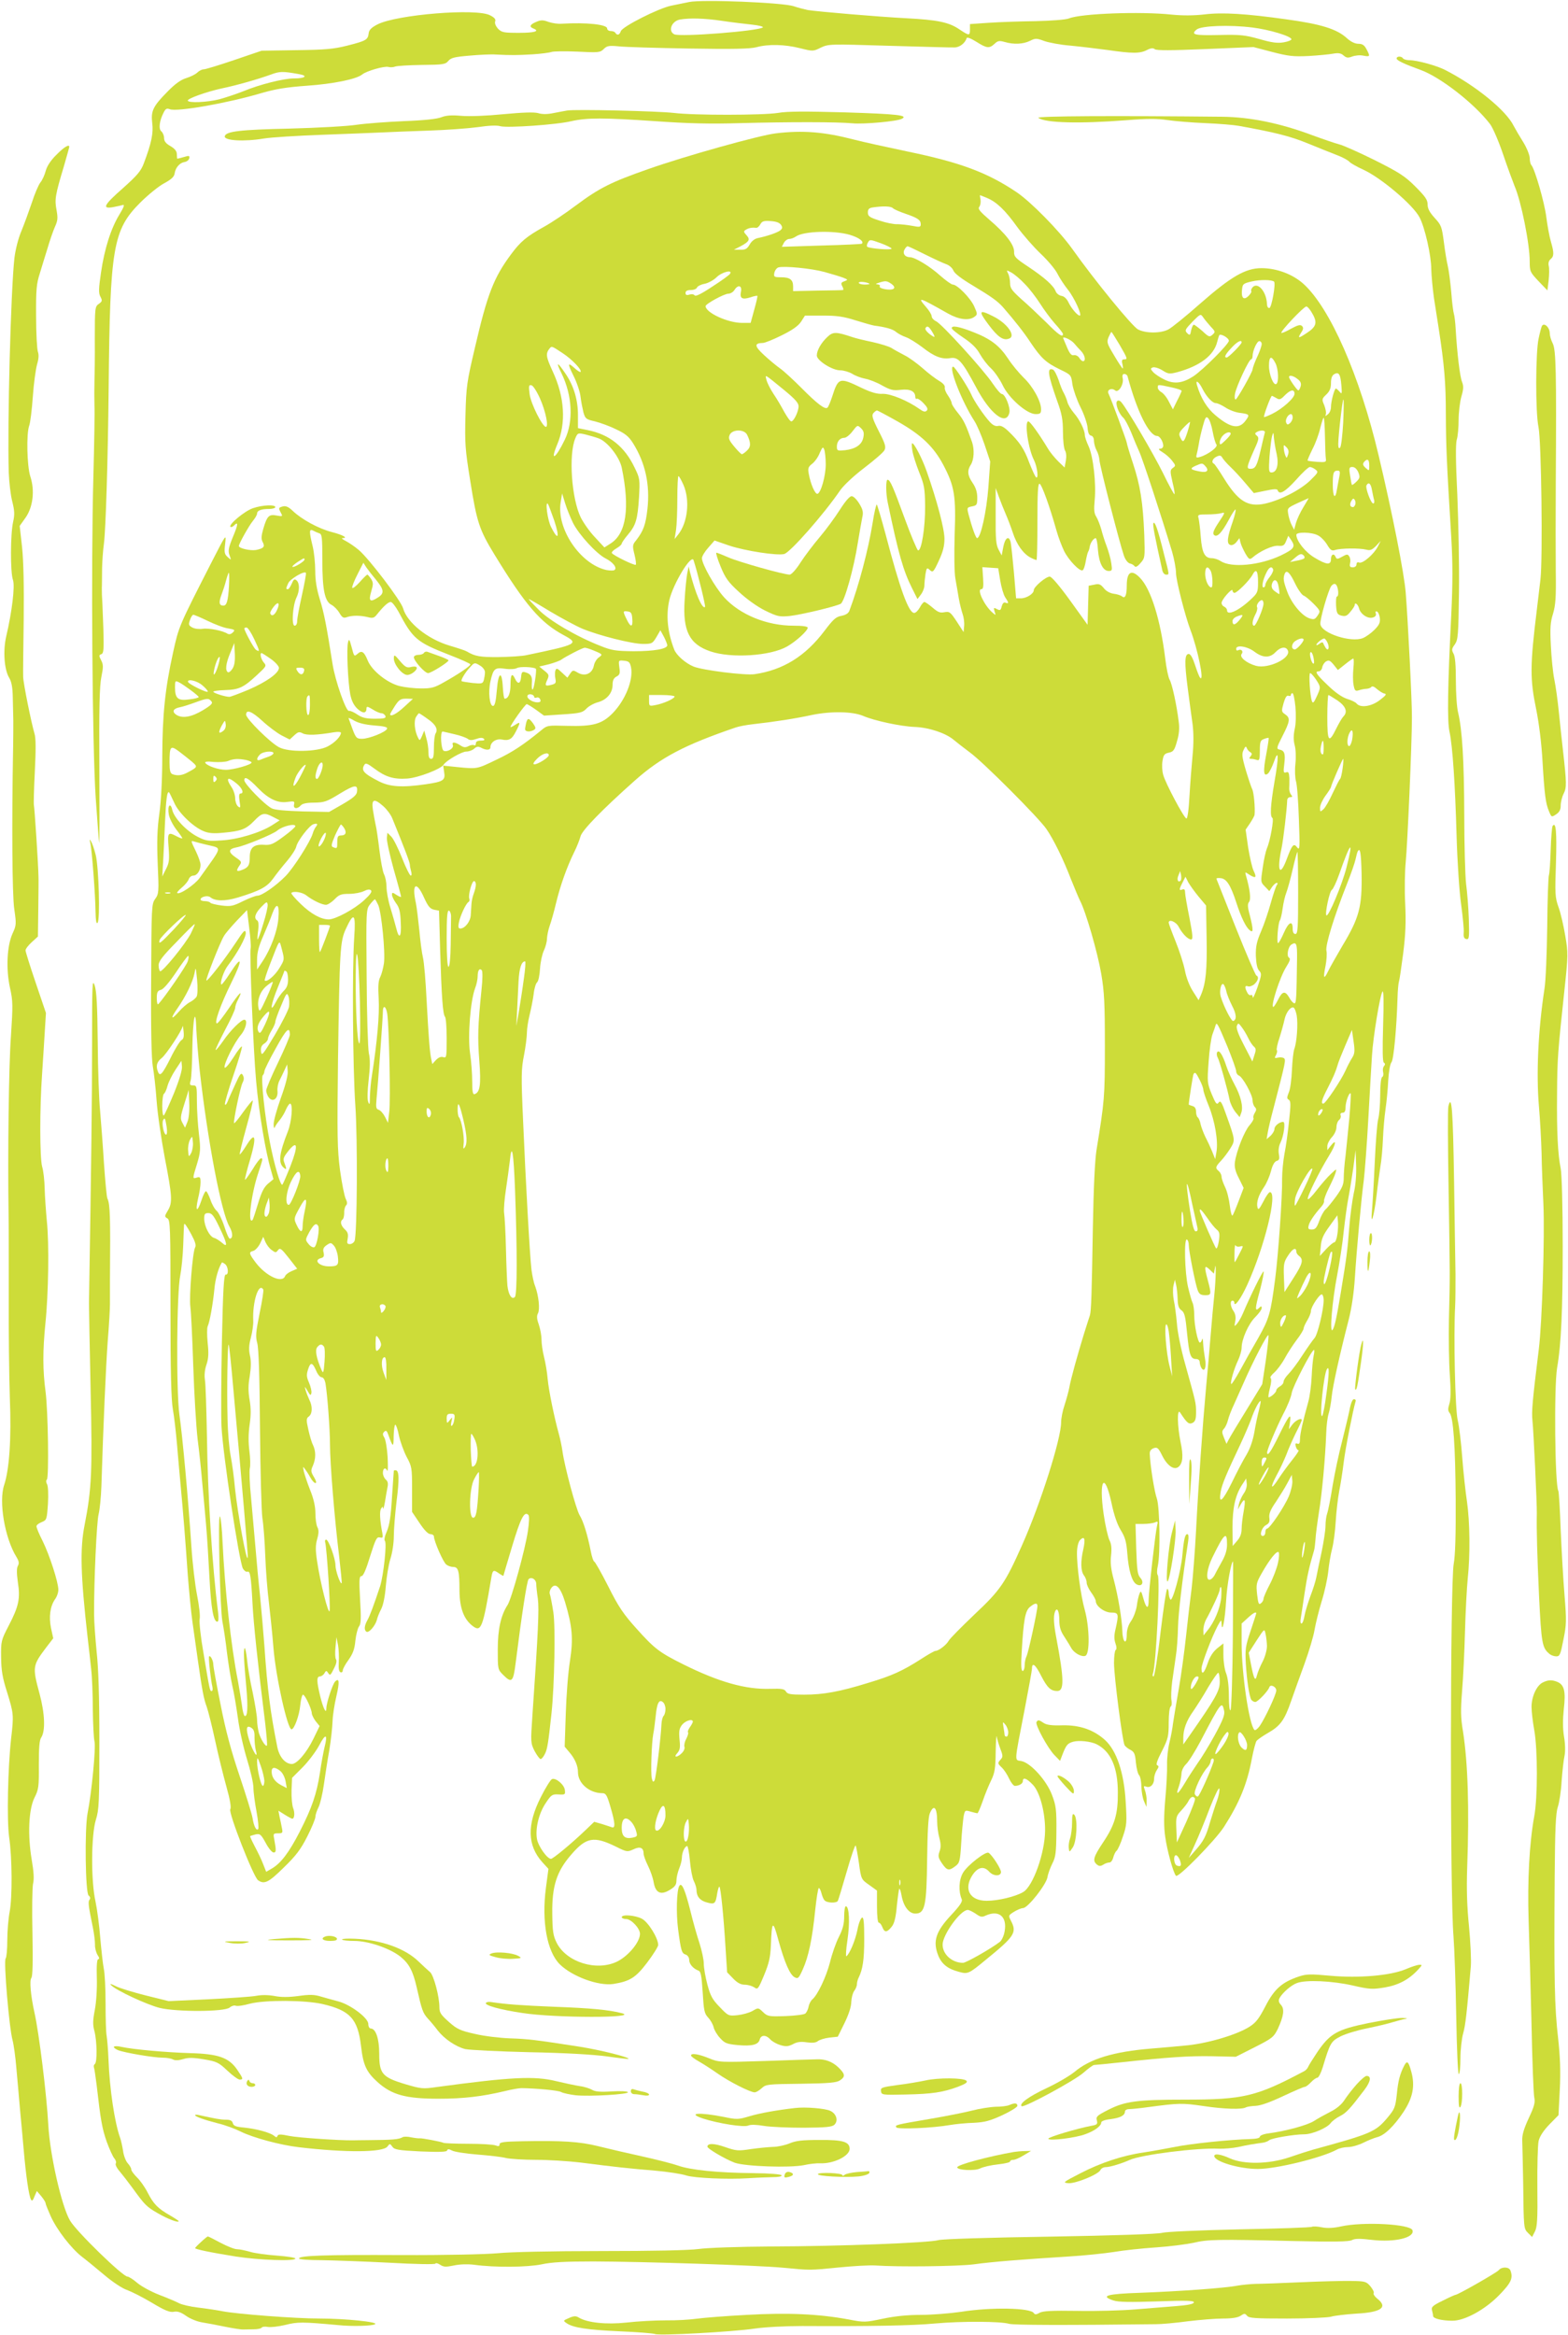 <?xml version="1.0" standalone="no"?>
<!DOCTYPE svg PUBLIC "-//W3C//DTD SVG 20010904//EN"
 "http://www.w3.org/TR/2001/REC-SVG-20010904/DTD/svg10.dtd">
<svg version="1.0" xmlns="http://www.w3.org/2000/svg"
 width="860pt" height="1280pt" viewBox="0 0 860 1280"
 preserveAspectRatio="xMidYMid meet">
<g transform="translate(0,1280) scale(0.1,-0.1)"
fill="#cddc39" stroke="none">
<path d="M3780 12789 c-25 -5 -69 -14 -98 -20 -70 -14 -269 -115 -277 -140 -7
-21 -20 -25 -30 -9 -3 6 -15 10 -26 10 -10 0 -19 6 -19 14 0 22 -116 34 -248
26 -21 -2 -54 3 -74 10 -29 11 -42 11 -67 0 -34 -14 -40 -27 -16 -36 38 -15 7
-24 -78 -24 -85 0 -95 2 -116 23 -12 14 -19 30 -15 40 4 11 -4 21 -28 33 -73
40 -514 4 -618 -50 -33 -17 -46 -30 -48 -49 -4 -35 -14 -41 -117 -67 -75 -19
-121 -23 -280 -25 l-190 -3 -150 -51 c-82 -28 -158 -51 -167 -51 -10 0 -26 -8
-36 -18 -9 -9 -37 -23 -60 -30 -30 -9 -62 -32 -103 -74 -80 -81 -92 -106 -84
-173 7 -54 -4 -109 -46 -220 -16 -43 -36 -66 -114 -136 -105 -92 -117 -115
-57 -105 20 4 45 9 54 12 13 4 9 -9 -17 -52 -47 -77 -82 -188 -101 -318 -13
-89 -14 -113 -3 -133 11 -21 10 -25 -9 -39 -21 -14 -22 -22 -22 -192 1 -97 -1
-204 -2 -237 -1 -33 -1 -89 0 -125 2 -36 -1 -215 -6 -399 -13 -475 -6 -1470
13 -1756 9 -126 17 -237 19 -245 2 -8 2 179 1 415 -2 324 1 446 11 494 11 54
11 68 -1 91 -13 25 -13 29 1 34 13 5 14 26 11 138 -5 143 -6 150 -8 188 0 14
-1 37 0 53 0 15 1 57 1 95 1 37 5 96 10 132 10 76 22 455 26 855 7 768 24 865
173 1014 42 42 101 90 131 106 41 22 56 37 58 55 5 32 28 58 55 62 12 2 23 11
25 20 3 15 -1 16 -30 7 -18 -5 -34 -9 -35 -9 -2 0 -3 11 -3 24 0 17 -10 30
-35 45 -25 14 -35 27 -35 44 0 14 -7 30 -15 37 -16 13 -11 57 12 102 11 22 17
26 35 19 40 -15 319 34 503 89 76 22 136 32 248 40 145 10 273 36 304 62 23
19 121 47 143 41 11 -3 28 -2 37 2 10 4 76 8 146 9 117 1 130 3 146 22 14 17
33 22 116 29 55 5 120 8 145 6 82 -4 114 -4 200 1 47 3 93 9 104 13 10 4 74 5
142 2 117 -6 126 -5 145 14 18 18 29 20 82 15 34 -4 207 -9 385 -12 241 -4
335 -2 370 7 66 18 155 16 239 -5 72 -18 73 -18 115 3 43 20 49 20 373 10 182
-5 344 -10 360 -9 28 0 58 23 67 51 2 7 24 -2 53 -20 57 -36 71 -38 100 -11
18 17 26 18 55 10 51 -15 102 -12 139 6 30 15 36 15 79 -1 26 -9 90 -21 142
-25 52 -5 144 -16 204 -24 137 -20 179 -20 217 0 22 11 34 12 43 4 10 -7 88
-7 277 1 l264 11 103 -27 c89 -23 115 -26 200 -22 53 3 114 9 135 13 28 5 43
2 56 -10 15 -13 24 -15 47 -6 16 6 43 9 61 5 38 -7 39 -5 18 35 -12 23 -23 30
-45 30 -18 0 -41 11 -62 30 -55 51 -143 78 -333 104 -220 31 -351 39 -448 27
-62 -7 -122 -7 -182 -1 -171 18 -495 6 -562 -21 -16 -7 -97 -13 -183 -15 -85
-1 -201 -5 -257 -9 l-103 -7 0 -29 c0 -36 -4 -36 -58 0 -57 39 -119 52 -292
61 -154 8 -482 36 -540 45 -19 4 -54 13 -77 21 -61 20 -499 38 -573 23z m178
-103 c53 -8 128 -17 166 -21 38 -4 64 -11 60 -15 -20 -20 -455 -54 -486 -38
-36 18 -14 73 32 81 52 9 134 7 228 -7z m2912 -37 c90 -11 211 -47 213 -64 1
-5 -18 -13 -42 -17 -34 -6 -65 -2 -134 18 -79 22 -105 25 -223 22 -133 -3
-155 2 -121 30 25 21 181 27 307 11z m-5232 -255 c54 -9 37 -24 -26 -24 -56 0
-188 -33 -277 -70 -38 -15 -98 -35 -131 -44 -66 -17 -174 -22 -174 -7 0 11 99
47 185 66 87 18 204 52 270 76 49 18 63 19 153 3z"/>
<path d="M7660 12479 c0 -10 42 -30 133 -63 109 -40 295 -185 380 -297 15 -20
47 -94 71 -165 24 -71 53 -149 63 -174 36 -83 83 -316 83 -413 0 -55 2 -59 48
-108 l49 -51 7 56 c3 31 4 67 0 80 -3 14 1 27 10 35 20 16 20 35 2 97 -8 27
-19 87 -25 134 -10 80 -63 264 -82 285 -5 5 -9 23 -9 40 -1 16 -16 54 -35 85
-19 30 -43 71 -53 90 -42 86 -212 223 -377 307 -47 24 -154 53 -195 53 -16 0
-32 5 -35 10 -8 13 -35 13 -35 -1z"/>
<path d="M3110 12194 c-14 -2 -47 -9 -75 -14 -33 -7 -62 -7 -84 0 -23 6 -82 4
-190 -6 -90 -9 -188 -13 -231 -9 -55 5 -85 2 -110 -8 -23 -9 -94 -17 -204 -21
-94 -4 -211 -13 -260 -20 -50 -8 -217 -17 -370 -21 -270 -6 -345 -15 -353 -41
-8 -25 104 -32 217 -13 36 6 178 15 315 20 138 5 286 11 330 13 44 2 159 7
255 10 96 3 218 12 270 19 60 9 106 11 125 5 38 -10 308 8 390 28 85 19 175
19 455 0 181 -13 304 -16 470 -11 267 7 532 7 615 -1 64 -6 247 11 272 25 35
19 -24 26 -312 35 -218 6 -319 6 -368 -3 -81 -13 -459 -14 -572 0 -86 10 -544
21 -585 13z"/>
<path d="M5695 12154 c37 -28 226 -33 482 -13 112 9 172 9 225 1 40 -6 134
-14 208 -17 74 -3 158 -10 185 -15 204 -37 281 -57 375 -95 58 -24 131 -53
162 -65 32 -12 63 -29 69 -37 7 -8 41 -27 76 -43 97 -44 274 -194 309 -262 29
-55 64 -209 64 -283 1 -38 8 -110 15 -160 8 -49 19 -121 25 -160 32 -206 40
-306 40 -475 1 -177 4 -257 30 -680 8 -138 8 -244 0 -415 -20 -396 -23 -588
-10 -646 17 -78 31 -287 39 -574 4 -138 15 -305 25 -374 9 -68 16 -137 14
-154 -2 -23 2 -32 14 -35 16 -3 17 7 14 110 -2 62 -9 149 -15 193 -5 44 -10
215 -10 380 -1 298 -11 464 -34 560 -7 28 -12 106 -12 175 0 83 -4 132 -13
147 -11 20 -10 27 7 50 18 26 20 49 23 288 2 143 -3 382 -9 530 -9 182 -10
282 -3 305 6 19 10 68 10 108 0 41 7 98 15 127 12 41 13 58 4 81 -12 29 -27
155 -35 289 -2 39 -7 77 -10 85 -3 8 -10 60 -14 115 -5 55 -13 120 -19 145 -6
25 -16 85 -22 134 -11 83 -14 92 -50 131 -28 31 -39 51 -39 74 0 26 -13 44
-68 99 -58 58 -89 77 -222 144 -85 42 -174 82 -196 87 -23 6 -90 29 -150 51
-174 65 -337 98 -489 100 -586 6 -1023 4 -1010 -6z"/>
<path d="M4255 12069 c-91 -11 -496 -124 -700 -196 -203 -71 -267 -103 -396
-199 -57 -43 -135 -95 -173 -116 -98 -54 -131 -82 -183 -152 -95 -128 -130
-218 -198 -511 -44 -187 -48 -211 -52 -370 -4 -155 -2 -187 26 -360 36 -228
50 -269 133 -405 170 -278 253 -374 380 -442 86 -46 76 -51 -202 -109 -25 -6
-94 -10 -155 -11 -102 -1 -130 4 -175 31 -8 5 -51 19 -95 32 -120 36 -232 126
-254 204 -11 41 -185 270 -242 319 -22 19 -55 41 -72 50 -18 9 -26 16 -19 16
33 0 5 17 -57 33 -74 19 -167 70 -216 117 -22 21 -37 28 -53 24 -25 -7 -26 -8
-11 -36 10 -19 9 -20 -24 -14 -42 8 -52 -2 -73 -73 -11 -38 -12 -56 -4 -71 15
-27 7 -36 -36 -45 -32 -5 -94 9 -94 22 0 12 56 112 76 136 13 16 24 34 24 42
0 16 22 25 66 25 19 0 34 5 34 10 0 15 -71 12 -123 -6 -45 -15 -135 -90 -123
-102 4 -3 12 0 18 6 26 26 25 9 -4 -60 -25 -61 -28 -78 -19 -102 10 -28 10
-28 -10 -10 -18 16 -20 26 -14 74 6 55 6 55 -71 -95 -185 -362 -183 -358 -215
-503 -44 -199 -58 -341 -59 -567 0 -123 -6 -244 -16 -315 -12 -87 -14 -154 -9
-277 7 -154 6 -163 -14 -191 -20 -28 -20 -42 -22 -443 -2 -272 2 -435 9 -474
6 -33 16 -118 21 -190 5 -71 26 -212 45 -313 41 -211 43 -245 16 -289 -18 -30
-18 -33 -2 -42 16 -9 17 -47 17 -493 0 -351 4 -502 13 -553 7 -38 17 -126 23
-195 6 -69 14 -165 19 -215 13 -137 28 -323 40 -500 7 -88 18 -205 26 -260 8
-55 21 -147 29 -205 24 -167 32 -212 49 -257 8 -23 29 -106 46 -185 17 -79 45
-192 62 -253 20 -71 27 -114 21 -123 -11 -19 126 -369 152 -389 34 -24 57 -14
141 69 67 65 93 99 129 170 25 49 45 98 45 109 0 11 8 34 17 52 9 18 22 73 29
122 7 50 20 135 30 190 9 55 17 127 18 160 1 33 11 95 21 137 18 77 16 103 -7
80 -14 -14 -48 -118 -48 -146 0 -36 -17 -3 -34 66 -20 83 -20 108 -1 108 7 0
19 8 24 17 9 16 12 16 20 3 12 -17 13 -16 35 28 10 19 14 38 9 45 -5 7 -6 37
-3 67 l5 55 9 -43 c4 -23 6 -65 4 -94 -2 -35 1 -53 10 -55 6 -3 12 2 12 10 0
8 14 34 31 57 24 34 34 59 38 106 4 34 13 69 20 78 11 13 12 44 6 146 -6 110
-5 130 8 130 9 0 25 36 47 109 30 94 36 107 53 103 17 -4 18 -1 14 24 -14 71
-16 120 -7 134 9 13 10 13 11 0 1 -8 5 8 10 35 4 28 11 64 14 81 5 21 2 34 -9
43 -9 8 -16 24 -16 37 0 26 14 32 24 12 4 -7 4 26 2 74 -3 48 -11 96 -18 107
-10 16 -10 23 -1 32 10 10 15 6 23 -17 25 -70 29 -71 29 -6 1 34 5 62 9 62 4
0 14 -27 20 -60 7 -32 26 -85 42 -116 29 -53 30 -62 30 -179 l0 -123 41 -61
c26 -39 47 -61 60 -61 10 0 19 -6 19 -13 0 -25 51 -142 68 -154 9 -7 26 -13
38 -13 28 0 34 -22 34 -130 1 -96 24 -157 73 -194 46 -34 55 -12 102 267 7 41
11 44 43 21 12 -8 22 -14 23 -12 0 2 22 75 48 162 46 153 67 195 89 171 6 -6
4 -42 -3 -90 -15 -101 -90 -371 -111 -403 -37 -57 -54 -133 -54 -244 0 -108 0
-110 29 -139 48 -48 56 -40 69 64 34 269 62 451 71 460 15 15 41 0 42 -25 0
-13 4 -50 9 -83 7 -56 2 -179 -30 -639 -10 -146 -10 -151 12 -195 13 -24 28
-44 33 -44 6 0 16 13 24 29 13 26 18 57 36 224 16 154 22 471 10 551 -7 46
-16 91 -19 99 -4 9 0 24 7 34 24 33 51 6 76 -76 40 -134 46 -200 27 -323 -10
-60 -20 -191 -23 -290 l-6 -180 26 -31 c31 -36 47 -75 47 -110 0 -60 63 -114
133 -114 20 0 26 -10 45 -75 26 -88 28 -119 8 -112 -8 3 -33 11 -55 18 l-42
12 -47 -45 c-77 -74 -179 -158 -190 -158 -21 0 -70 69 -77 109 -10 58 11 143
49 198 29 44 35 48 69 46 36 -2 38 -1 35 24 -3 29 -49 69 -71 60 -7 -3 -35
-47 -61 -99 -77 -152 -74 -265 9 -357 l33 -36 -14 -105 c-24 -184 6 -348 76
-418 68 -67 212 -120 294 -108 92 15 123 35 186 118 33 44 60 87 60 96 -1 39
-55 126 -90 144 -37 19 -110 25 -110 8 0 -5 11 -10 24 -10 28 0 76 -51 76 -81
0 -45 -63 -121 -125 -152 -113 -55 -278 -4 -332 103 -19 38 -23 62 -24 160 -2
150 24 231 103 322 83 97 125 104 246 45 60 -30 63 -30 96 -15 37 18 56 9 56
-24 0 -10 11 -40 24 -66 13 -26 27 -66 31 -90 10 -59 39 -73 89 -42 28 17 36
28 36 51 0 16 7 46 15 66 8 19 15 46 15 60 0 27 16 63 29 63 4 0 11 -37 15
-81 4 -45 13 -94 21 -110 8 -15 15 -38 15 -49 0 -36 19 -59 57 -69 43 -12 48
-8 57 52 4 22 9 37 12 34 7 -7 23 -164 33 -330 l9 -139 33 -34 c23 -24 42 -34
64 -34 17 0 40 -7 51 -14 20 -14 22 -12 55 67 27 65 34 98 37 162 5 137 11
142 41 30 34 -123 63 -190 89 -204 19 -10 23 -6 45 43 31 68 52 166 68 324 7
67 16 122 20 122 4 0 10 -12 14 -27 4 -16 11 -34 17 -40 12 -15 64 -17 73 -4
3 5 25 78 49 161 24 84 46 148 49 143 3 -5 11 -49 18 -97 12 -88 13 -89 56
-119 l43 -31 0 -88 c0 -53 4 -88 10 -88 6 0 15 -12 20 -26 12 -30 26 -28 53 7
13 18 21 53 26 113 5 47 11 89 13 92 3 2 8 -12 12 -33 10 -61 40 -103 76 -103
53 0 62 40 65 297 2 150 6 232 15 253 22 52 40 32 40 -46 0 -24 5 -64 12 -89
9 -34 9 -53 1 -75 -9 -25 -7 -34 13 -64 28 -41 39 -43 74 -16 23 17 26 27 32
127 3 59 10 124 13 145 7 35 8 36 38 27 18 -5 34 -9 38 -9 3 0 16 30 29 67 13
38 34 89 47 115 19 40 23 64 24 155 1 59 4 97 6 83 2 -14 11 -44 20 -68 15
-39 14 -44 -1 -60 -15 -17 -14 -20 8 -41 13 -12 31 -40 41 -62 10 -21 24 -39
31 -39 23 0 44 12 44 26 0 24 22 15 56 -21 38 -41 67 -152 66 -250 -1 -123
-66 -305 -120 -337 -42 -25 -138 -48 -200 -48 -94 0 -129 65 -77 143 29 42 61
49 90 17 23 -26 65 -27 65 -2 0 18 -49 94 -68 105 -15 10 -116 -68 -140 -109
-23 -39 -26 -101 -7 -146 5 -12 -11 -36 -58 -86 -85 -91 -102 -144 -71 -222
19 -47 52 -73 112 -89 50 -14 55 -12 148 65 160 130 172 150 139 214 -15 29
-15 30 17 50 18 11 40 20 49 20 26 0 126 127 134 169 3 20 16 54 27 76 18 35
21 58 22 175 1 120 -2 142 -24 200 -30 80 -117 176 -168 186 -39 8 -41 -20 19
289 21 110 39 208 39 217 0 38 19 24 50 -38 34 -66 53 -84 89 -84 39 0 37 66
-5 289 -15 79 -17 120 -8 145 11 29 24 5 24 -45 0 -38 7 -61 28 -92 15 -23 32
-51 38 -62 15 -27 57 -50 77 -42 25 10 23 155 -3 250 -23 81 -45 247 -43 321
1 29 8 55 17 64 24 24 30 7 18 -49 -16 -68 -15 -121 3 -145 8 -10 15 -28 15
-40 0 -11 11 -35 25 -54 14 -19 25 -40 25 -47 0 -28 48 -63 85 -63 40 0 42 -7
24 -88 -9 -36 -9 -58 -1 -81 7 -19 7 -33 1 -36 -5 -4 -9 -36 -9 -71 0 -74 46
-429 58 -451 5 -8 20 -20 33 -26 20 -11 25 -22 29 -69 3 -32 11 -63 18 -70 6
-6 12 -35 12 -62 1 -28 7 -64 15 -81 l13 -30 1 32 c1 17 -4 44 -9 58 -9 24 -8
26 6 21 23 -9 44 12 44 43 0 15 7 36 15 48 11 16 12 22 2 26 -8 3 -1 26 26 78
34 68 37 81 37 156 0 47 5 85 11 88 6 4 7 19 4 35 -3 16 -1 61 4 102 6 40 15
102 20 138 6 36 11 108 12 160 2 78 22 249 56 473 3 22 2 37 -5 37 -12 0 -19
-26 -27 -115 -8 -90 -55 -261 -66 -243 -5 7 -9 23 -9 36 0 12 -4 22 -8 22 -5
0 -21 -108 -37 -240 -15 -132 -33 -240 -38 -240 -5 0 -7 6 -4 14 18 45 41 524
27 541 -5 6 -5 29 0 50 15 65 11 324 -5 370 -13 35 -36 177 -39 244 -1 16 6
26 21 32 20 7 26 3 48 -42 28 -55 65 -80 89 -60 24 20 27 61 11 136 -18 88
-20 189 -2 161 37 -57 48 -66 68 -56 15 8 19 21 19 58 0 52 -1 53 -59 262 -24
84 -43 179 -46 225 -4 44 -11 101 -17 127 -5 26 -6 62 -2 80 l8 33 7 -30 c4
-16 7 -51 8 -77 1 -35 6 -51 21 -61 17 -12 22 -33 31 -128 12 -119 19 -139 50
-139 11 0 19 -7 19 -17 0 -10 5 -25 10 -33 17 -25 28 6 19 53 -4 23 -9 60 -10
82 -1 22 -3 32 -6 23 -2 -10 -8 -18 -12 -18 -11 0 -31 95 -31 151 0 27 -4 57
-9 67 -5 9 -16 49 -25 87 -18 78 -23 270 -6 260 6 -3 10 -17 10 -30 0 -31 36
-214 49 -248 8 -21 17 -27 41 -27 34 0 35 4 15 80 -21 78 -20 88 9 61 l24 -23
5 28 c8 56 6 -60 -3 -146 -5 -47 -14 -146 -20 -220 -6 -74 -17 -202 -25 -285
-18 -196 -42 -529 -55 -785 -6 -113 -17 -254 -24 -315 -8 -60 -22 -180 -31
-265 -9 -85 -27 -216 -40 -290 -13 -74 -27 -157 -31 -185 -3 -27 -12 -76 -20
-108 -8 -32 -14 -86 -13 -120 1 -34 -3 -120 -10 -192 -8 -93 -8 -151 0 -205
10 -73 44 -197 59 -213 12 -13 215 194 263 268 85 133 127 235 153 374 9 47
21 92 26 98 6 7 34 27 64 44 66 38 89 69 125 173 15 44 49 137 74 206 25 69
50 153 55 186 6 34 23 104 39 156 16 51 32 125 36 163 4 39 13 94 21 124 8 30
17 98 20 150 3 53 12 128 19 166 8 39 19 111 25 160 9 75 51 286 65 333 3 6
-2 12 -9 12 -8 0 -18 -23 -25 -63 -7 -34 -26 -111 -41 -172 -16 -60 -39 -168
-51 -239 -11 -71 -25 -140 -30 -153 -5 -14 -9 -44 -9 -68 0 -23 -10 -87 -21
-141 -12 -55 -25 -117 -29 -139 -4 -22 -19 -69 -33 -105 -13 -36 -28 -84 -32
-107 -4 -24 -11 -43 -17 -43 -5 0 -7 12 -4 27 3 16 12 78 21 138 14 94 26 148
52 235 3 8 6 35 8 60 1 25 10 92 19 150 17 103 35 298 40 435 1 39 7 86 13
105 6 19 14 62 17 95 6 58 41 217 93 420 16 62 29 149 34 230 10 156 35 431
49 535 5 41 17 194 25 340 8 146 17 301 20 345 6 101 45 337 58 350 6 6 7 -60
3 -187 -4 -135 -3 -199 4 -203 8 -5 8 -11 1 -19 -6 -7 -8 -21 -5 -33 3 -11 1
-24 -5 -27 -7 -4 -11 -44 -11 -99 0 -51 -5 -110 -11 -132 -6 -22 -14 -130 -19
-240 -5 -110 -12 -227 -15 -260 -9 -100 12 -30 25 81 6 54 16 126 21 159 6 32
12 100 14 150 2 49 8 123 14 163 6 41 13 112 15 159 3 47 10 91 18 100 12 15
28 187 33 353 1 41 5 82 8 90 3 8 13 77 23 153 13 103 16 172 11 275 -4 75 -2
178 3 227 9 87 34 647 34 790 1 83 -22 536 -34 685 -8 106 -74 440 -149 755
-103 436 -266 807 -412 939 -59 53 -147 86 -230 86 -88 0 -167 -46 -336 -194
-78 -69 -157 -133 -175 -142 -42 -22 -124 -22 -166 0 -32 16 -240 271 -362
443 -70 98 -227 258 -305 310 -161 108 -309 163 -600 223 -110 23 -242 52
-292 65 -162 42 -280 52 -428 34z m1158 -354 c53 -22 100 -67 166 -159 33 -45
91 -111 129 -147 38 -36 80 -85 92 -110 12 -24 38 -63 57 -87 35 -43 80 -142
65 -142 -13 0 -48 42 -63 75 -9 18 -23 31 -37 33 -13 2 -27 13 -32 25 -11 31
-62 76 -152 136 -68 45 -77 54 -76 81 1 38 -46 99 -135 175 -53 46 -65 60 -56
71 6 8 9 25 7 39 -3 14 -4 25 -3 25 1 0 19 -7 38 -15z m-516 -56 c7 -7 38 -20
70 -31 67 -23 83 -34 83 -58 0 -15 -6 -16 -47 -8 -27 5 -64 9 -82 9 -19 -1
-63 8 -98 20 -54 17 -63 24 -63 44 0 18 6 25 28 28 55 8 98 7 109 -4z m-613
-92 c9 -14 7 -21 -6 -31 -17 -12 -68 -30 -121 -41 -17 -3 -35 -17 -45 -35 -14
-24 -23 -30 -52 -29 l-35 0 37 19 c48 26 54 37 32 61 -16 17 -16 22 -4 29 15
10 35 14 57 11 7 -1 17 8 23 19 9 17 19 21 57 18 31 -2 49 -9 57 -21z m376
-54 c51 -15 80 -37 67 -49 -2 -2 -101 -7 -221 -10 l-218 -7 11 21 c6 12 20 22
29 22 10 0 27 6 38 14 42 29 207 34 294 9z m230 -76 c0 -9 -117 0 -133 10 -4
2 -3 13 3 23 10 18 12 18 70 -3 33 -12 60 -26 60 -30z m182 -31 c48 -24 100
-48 117 -54 18 -6 35 -22 40 -35 6 -16 44 -45 108 -83 101 -61 134 -84 165
-119 60 -69 115 -138 152 -195 56 -83 83 -108 159 -145 62 -30 62 -30 69 -83
5 -29 24 -84 44 -124 20 -39 37 -90 39 -112 2 -28 8 -42 19 -44 10 -2 16 -14
16 -30 1 -15 7 -38 15 -52 8 -14 14 -37 15 -51 0 -27 110 -454 134 -524 8 -24
22 -41 33 -44 10 -2 21 -8 26 -15 5 -7 16 -2 32 17 25 28 25 31 21 155 -7 178
-22 271 -62 392 -19 57 -34 108 -34 113 0 9 -87 243 -100 269 -11 20 16 34 36
18 18 -16 48 32 42 65 -4 17 -1 25 9 25 7 0 15 -6 17 -12 53 -197 119 -328
163 -328 14 0 33 -31 33 -54 0 -9 -8 -16 -17 -16 -12 0 -8 -6 13 -19 17 -10
41 -31 52 -46 21 -26 21 -29 5 -40 -16 -12 -16 -17 -2 -79 9 -36 14 -66 10
-65 -3 0 -32 53 -63 117 -53 107 -193 345 -227 386 -9 11 -18 13 -24 7 -12
-12 9 -69 34 -91 9 -8 28 -44 43 -80 14 -36 34 -83 44 -105 17 -35 121 -351
181 -551 11 -39 21 -91 21 -115 0 -40 50 -235 79 -312 40 -104 77 -286 54
-263 -5 4 -17 35 -28 69 -13 40 -25 62 -35 62 -23 0 -24 -45 -6 -185 9 -69 21
-159 27 -200 6 -49 6 -109 0 -170 -5 -52 -13 -153 -17 -223 -4 -77 -11 -126
-17 -124 -14 4 -115 194 -127 239 -6 20 -8 55 -4 76 5 34 11 41 35 46 24 5 31
13 44 61 12 38 15 73 10 108 -11 92 -37 210 -50 231 -7 12 -18 64 -24 116 -26
212 -78 380 -138 442 -47 49 -73 34 -73 -42 0 -53 -9 -73 -25 -60 -7 6 -28 13
-46 15 -21 3 -42 14 -55 31 -18 22 -27 25 -52 19 l-31 -6 -3 -107 -3 -107 -95
132 c-57 79 -102 132 -112 132 -21 1 -88 -56 -88 -74 0 -20 -40 -45 -71 -45
l-26 0 -12 143 c-7 78 -15 152 -18 165 -9 38 -30 25 -40 -25 l-9 -48 -17 32
c-14 26 -17 59 -16 185 l0 153 18 -50 c10 -27 27 -70 38 -95 11 -25 28 -70 38
-100 21 -65 57 -115 96 -136 15 -8 30 -14 34 -14 3 0 5 95 5 211 0 162 3 210
12 207 12 -4 55 -123 93 -258 10 -36 29 -85 41 -110 25 -51 87 -115 102 -106
6 3 13 25 17 49 4 23 10 47 13 52 4 6 8 19 9 29 4 21 21 46 33 46 4 0 10 -29
12 -65 6 -72 28 -115 59 -115 19 0 20 4 14 43 -3 23 -15 65 -25 92 -11 28 -24
70 -30 94 -7 24 -19 55 -27 68 -12 18 -14 38 -9 91 9 91 -8 240 -33 295 -12
25 -21 53 -21 62 0 27 -29 86 -60 121 -16 19 -33 47 -36 62 -4 15 -13 36 -19
47 -7 11 -20 43 -29 72 -10 28 -23 54 -31 57 -34 12 -28 -26 24 -174 25 -68
31 -102 31 -168 0 -45 5 -90 11 -101 7 -11 9 -32 5 -56 l-7 -38 -35 34 c-19
19 -45 50 -57 71 -48 79 -97 148 -107 148 -22 0 -1 -150 31 -212 19 -38 27
-110 10 -93 -5 6 -21 41 -36 79 -27 75 -54 114 -113 171 -26 25 -43 34 -58 30
-14 -3 -29 4 -46 23 -32 35 -86 114 -101 150 -16 37 -90 152 -99 152 -28 0 48
-193 117 -299 13 -20 38 -78 55 -128 l31 -93 -10 -141 c-10 -133 -42 -279 -62
-279 -7 0 -28 59 -47 131 -9 36 -9 37 19 43 27 5 29 9 29 48 0 30 -8 55 -25
80 -29 42 -31 69 -10 101 17 27 20 82 7 122 -34 96 -46 122 -77 160 -19 23
-35 48 -35 54 0 7 -9 26 -20 42 -12 16 -20 36 -18 45 2 10 -10 24 -31 36 -19
11 -60 42 -90 69 -31 27 -76 60 -101 72 -25 13 -56 30 -70 39 -14 9 -61 23
-105 33 -44 9 -93 21 -110 27 -90 30 -106 30 -137 1 -35 -33 -58 -74 -58 -102
0 -27 84 -81 128 -81 19 0 49 -9 66 -19 17 -11 49 -23 71 -27 22 -4 64 -20 93
-37 46 -25 60 -29 102 -24 52 6 80 -8 80 -39 0 -8 4 -13 8 -10 5 3 22 -8 37
-24 21 -22 26 -33 18 -41 -9 -9 -19 -6 -40 9 -65 46 -158 84 -201 83 -31 -2
-64 8 -115 32 -124 60 -129 58 -163 -48 -9 -27 -20 -54 -25 -59 -12 -14 -56
19 -144 108 -44 44 -96 92 -116 106 -20 14 -60 47 -89 74 -53 49 -54 65 -6 66
11 0 58 19 104 42 59 29 91 52 106 75 l21 33 97 0 c77 0 114 -5 180 -26 45
-14 91 -27 103 -29 62 -8 102 -19 120 -35 11 -9 35 -22 53 -28 18 -6 58 -31
90 -55 66 -52 108 -68 155 -60 43 7 65 -19 139 -157 78 -149 166 -217 184
-143 7 28 -23 103 -41 103 -7 0 -29 26 -50 57 -49 74 -280 328 -311 342 -13 6
-24 18 -24 27 0 9 -14 32 -31 51 -51 59 -40 55 121 -36 59 -33 114 -40 144
-18 18 13 18 15 -1 58 -21 46 -93 119 -117 119 -8 0 -38 22 -68 48 -56 51
-140 102 -167 102 -27 0 -42 20 -30 42 5 10 13 18 17 18 4 0 46 -20 94 -44z
m-550 -97 c40 -11 86 -25 102 -31 28 -11 28 -12 7 -20 -18 -6 -20 -11 -11 -28
6 -11 7 -20 3 -20 -4 -1 -68 -2 -140 -3 l-133 -3 0 26 c0 37 -18 50 -66 50
-38 0 -41 2 -37 24 3 14 13 27 22 30 31 9 180 -5 253 -25z m1099 -66 c26 -26
63 -75 84 -108 21 -33 57 -82 81 -109 24 -26 44 -52 44 -57 0 -21 -24 -5 -92
64 -40 39 -101 97 -136 127 -52 47 -62 60 -62 88 0 18 -5 42 -11 53 -10 19 -9
20 18 5 15 -8 49 -36 74 -63z m-1617 56 c-3 -6 -47 -38 -97 -70 -60 -40 -93
-56 -97 -48 -5 6 -16 8 -29 4 -15 -5 -21 -2 -21 9 0 11 9 16 29 16 16 0 31 6
34 14 3 7 22 17 41 20 20 4 50 20 66 36 29 29 90 44 74 19z m2984 -43 c10 -11
-13 -139 -25 -144 -8 -2 -13 6 -14 20 -2 69 -51 126 -80 92 -6 -8 -9 -17 -6
-20 3 -3 -4 -15 -15 -26 -26 -26 -41 -12 -36 33 3 32 6 35 53 46 47 11 111 10
123 -1z m-2219 -12 c2 -2 -10 -4 -27 -4 -18 0 -32 5 -32 10 0 9 47 4 59 -6z
m120 0 c15 -11 19 -20 13 -26 -13 -13 -85 -1 -77 13 4 5 -2 9 -12 10 -13 1
-11 3 7 9 37 12 44 11 69 -6z m-825 -43 c-8 -37 7 -45 52 -31 19 7 37 10 38 8
2 -1 -6 -36 -17 -75 l-20 -73 -48 0 c-77 0 -199 56 -199 92 0 12 102 68 125
68 11 0 26 9 33 20 19 31 43 26 36 -9z m3135 -122 c28 -49 20 -71 -34 -106
-44 -29 -49 -29 -29 3 13 19 14 28 5 37 -9 9 -23 5 -60 -15 -26 -15 -50 -25
-53 -23 -7 8 123 145 137 145 6 0 22 -18 34 -41z m-558 -70 c25 -26 26 -29 9
-44 -16 -14 -20 -13 -55 20 -22 19 -43 35 -47 35 -5 0 -11 -14 -15 -31 -5 -28
-7 -29 -22 -15 -14 15 -11 20 29 62 45 45 45 45 60 23 8 -12 27 -34 41 -50z
m-1527 -30 c13 -22 15 -29 5 -24 -28 16 -48 38 -43 46 9 16 19 10 38 -22z
m1026 -68 c45 -78 46 -81 25 -81 -11 0 -14 -7 -9 -25 3 -14 4 -25 2 -25 -3 0
-24 32 -47 71 -39 65 -42 73 -31 100 7 16 14 29 16 29 2 0 21 -31 44 -69z
m600 21 c0 -18 -142 -160 -195 -195 -59 -38 -105 -44 -158 -18 -25 12 -52 30
-62 41 -16 18 -16 20 -2 26 9 3 33 -4 52 -16 33 -21 40 -21 83 -10 124 34 200
92 218 166 4 16 9 32 11 36 6 12 53 -14 53 -30z m-848 -15 c10 -12 27 -31 38
-42 21 -22 27 -55 10 -55 -5 0 -15 8 -21 19 -7 10 -20 16 -29 14 -13 -3 -22 7
-36 39 -10 24 -20 47 -22 52 -8 17 43 -6 60 -27z m918 6 c0 -10 -72 -83 -82
-83 -16 0 -8 17 26 53 31 34 56 47 56 30z m110 -9 c0 -9 -9 -35 -19 -58 -19
-40 -30 -71 -31 -81 0 -14 -85 -165 -93 -165 -5 0 -7 15 -3 33 8 41 76 187 88
187 4 0 8 8 8 17 0 30 24 83 37 83 7 0 13 -7 13 -16z m-3834 -50 c52 -34 108
-93 98 -103 -2 -2 -14 5 -27 16 -44 40 -46 33 -13 -34 19 -37 37 -90 40 -117
3 -27 11 -66 16 -87 10 -34 14 -38 63 -49 28 -7 81 -26 115 -43 50 -23 70 -39
93 -75 68 -108 95 -228 80 -363 -10 -87 -22 -119 -62 -171 -20 -24 -21 -30 -9
-78 7 -28 10 -53 7 -56 -6 -6 -123 51 -131 64 -3 5 8 16 25 26 16 9 29 21 29
26 0 4 15 27 34 49 44 52 53 83 61 206 5 96 5 102 -24 161 -55 116 -138 182
-257 206 l-54 11 0 72 c0 84 -24 163 -70 229 -44 65 -53 65 -20 -1 59 -121 66
-263 18 -363 -50 -104 -83 -125 -42 -27 50 118 41 261 -25 402 -36 78 -39 96
-18 123 13 16 11 17 73 -24z m3909 -54 c17 -32 20 -106 5 -115 -15 -10 -40 51
-40 100 0 52 13 58 35 15z m362 -122 c4 -47 3 -51 -10 -35 -8 9 -17 17 -20 17
-8 0 -27 -70 -27 -101 0 -15 -7 -33 -17 -40 -14 -12 -16 -12 -11 1 3 8 -2 30
-9 49 -14 32 -13 35 11 58 19 18 26 34 26 63 0 27 6 42 18 49 25 14 34 0 39
-61z m-3054 -28 c57 -47 77 -69 77 -87 0 -28 -26 -83 -40 -83 -6 0 -22 23 -38
51 -15 28 -41 73 -59 99 -18 27 -35 61 -39 77 -8 32 -16 37 99 -57z m2814 62
c16 -12 21 -23 17 -39 -4 -13 -9 -23 -13 -23 -7 0 -51 63 -51 73 0 13 25 7 47
-11z m-521 -55 c22 -43 54 -77 73 -77 9 0 32 -11 51 -23 19 -13 54 -27 78 -30
55 -7 58 -10 35 -41 -36 -51 -83 -43 -166 27 -47 39 -81 95 -102 166 -10 33
11 19 31 -22z m-3634 -52 c31 -70 48 -155 32 -155 -19 1 -82 126 -89 178 -6
47 -5 53 10 50 9 -2 29 -33 47 -73z m3461 62 c32 -7 58 -15 58 -20 -1 -4 -11
-28 -25 -54 l-23 -47 -22 42 c-11 23 -30 46 -41 52 -11 6 -20 17 -20 25 0 18
-1 18 73 2z m677 -36 c0 -23 -66 -82 -123 -110 -23 -11 -42 -19 -44 -17 -5 4
37 116 43 116 2 0 13 -6 24 -12 17 -11 24 -9 47 15 32 32 53 35 53 8z m267
-158 c-4 -70 -11 -131 -17 -137 -7 -7 -10 0 -10 20 0 46 23 244 28 244 3 0 2
-57 -1 -127z m-2441 5 c128 -73 195 -137 248 -237 61 -116 70 -169 62 -381 -3
-109 -2 -209 4 -242 6 -32 14 -82 19 -110 5 -29 15 -67 21 -85 6 -17 10 -46 8
-65 l-3 -33 -37 57 c-35 53 -40 57 -68 52 -24 -5 -36 0 -65 25 -20 17 -40 31
-45 31 -5 0 -16 -13 -25 -30 -9 -16 -22 -30 -31 -30 -30 0 -77 127 -157 432
-23 86 -45 159 -48 162 -3 3 -14 -42 -23 -101 -24 -148 -75 -341 -127 -480 -5
-15 -20 -24 -44 -29 -30 -5 -45 -19 -92 -81 -106 -141 -228 -216 -385 -239
-54 -7 -285 22 -334 42 -44 18 -94 62 -106 93 -37 95 -46 188 -27 271 21 90
121 255 133 219 22 -67 67 -251 63 -256 -15 -15 -53 74 -83 192 l-7 30 -8 -40
c-4 -22 -11 -87 -14 -145 -11 -169 26 -242 142 -281 114 -39 329 -25 420 27
49 28 113 86 113 103 0 7 -27 11 -78 11 -146 0 -293 60 -380 155 -50 55 -122
181 -122 215 0 11 16 37 35 58 l34 39 81 -28 c88 -29 262 -56 301 -46 33 8
220 221 307 349 20 28 74 79 132 123 55 42 105 85 111 97 9 18 5 34 -31 104
-35 69 -40 87 -30 99 7 8 16 15 20 15 3 0 56 -28 116 -62z m2164 23 c0 -10 -7
-24 -15 -31 -12 -10 -16 -9 -21 4 -6 16 11 46 27 46 5 0 9 -8 9 -19z m-439
-76 c6 -33 15 -65 21 -72 10 -13 -46 -55 -90 -68 -20 -6 -23 -4 -19 12 3 10 8
36 12 58 3 22 13 66 22 98 13 49 18 56 29 45 8 -8 19 -40 25 -73z m616 -27 c1
-57 3 -112 5 -123 3 -18 -2 -20 -47 -17 -27 2 -51 5 -53 7 -2 2 10 29 26 62
17 32 36 84 43 116 8 31 16 57 19 57 3 0 6 -46 7 -102z m-754 24 c-19 -58 -25
-62 -40 -29 -9 19 -6 27 20 54 17 18 32 31 34 30 1 -2 -5 -26 -14 -55z m-1778
-31 c-8 -39 -42 -62 -100 -69 -42 -4 -45 -3 -45 20 0 28 17 48 41 48 10 0 30
16 45 36 27 35 27 35 47 16 15 -15 17 -27 12 -51z m-637 15 c21 -43 21 -66 -1
-86 -11 -11 -24 -20 -28 -20 -4 0 -23 19 -42 42 -29 35 -33 45 -25 64 15 32
81 32 96 0z m2839 12 c-2 -7 -12 -49 -22 -93 -21 -90 -29 -105 -57 -105 -23 0
-20 12 22 107 25 54 26 64 14 74 -12 10 -12 14 -2 20 20 13 51 11 45 -3z
m-3654 -31 c48 -17 114 -101 127 -160 46 -223 25 -363 -62 -417 l-33 -21 -51
55 c-29 30 -64 80 -79 110 -50 103 -67 342 -30 432 13 31 14 32 57 22 23 -6
55 -15 71 -21z m3467 25 c0 -5 -13 -21 -30 -37 -26 -25 -30 -26 -30 -10 0 10
7 27 17 37 16 18 43 25 43 10z m252 -110 c13 -59 1 -102 -28 -102 -15 0 -16
10 -11 88 4 48 10 98 14 112 7 23 8 22 10 -10 2 -19 8 -59 15 -88z m63 -3 c-8
-23 -8 -23 -16 -4 -4 11 -8 29 -8 40 -1 18 0 18 15 3 11 -11 14 -23 9 -39z
m-2536 -54 c0 -63 -26 -156 -45 -162 -13 -4 -38 53 -48 109 -6 31 -3 39 19 56
14 11 33 37 41 59 15 33 18 36 25 18 4 -11 8 -47 8 -80z m2220 -15 c20 -19 57
-59 82 -89 l46 -54 64 13 c47 10 64 11 67 2 9 -27 41 -8 101 58 34 39 68 70
75 70 7 0 21 -6 31 -14 17 -13 16 -16 -29 -60 -54 -52 -163 -108 -248 -127
-94 -20 -147 13 -225 139 -26 42 -51 79 -55 80 -16 7 -7 29 15 39 17 8 24 7
31 -6 5 -9 25 -32 45 -51z m761 8 c0 -30 0 -31 -20 -13 -15 14 -17 21 -9 32
19 22 29 15 29 -19z m-902 0 c26 -26 14 -41 -25 -33 -54 10 -60 16 -27 31 37
16 38 16 52 2z m842 -37 c10 -26 9 -32 -10 -51 -12 -12 -23 -20 -25 -18 -2 2
-6 24 -10 51 -7 43 -5 47 13 47 12 0 24 -11 32 -29z m-104 -23 c-4 -18 -9 -50
-13 -70 -9 -60 -23 -44 -23 25 0 67 4 77 28 77 11 0 13 -8 8 -32z m-3597 -47
c36 -84 23 -205 -29 -271 l-20 -25 8 50 c4 28 7 105 7 173 0 67 3 122 6 122 4
0 16 -22 28 -49z m3776 -28 c4 -21 9 -46 12 -55 2 -10 0 -18 -5 -18 -13 0 -45
87 -37 100 12 20 24 9 30 -27z m-4382 -180 c33 -65 128 -168 178 -194 42 -21
66 -53 49 -64 -6 -4 -25 -3 -43 0 -143 31 -275 225 -252 370 l8 50 17 -55 c9
-30 29 -78 43 -107z m4006 87 c-17 -27 -35 -66 -41 -87 l-10 -37 -13 25 c-7
13 -16 40 -19 59 -6 35 -6 35 51 62 32 14 59 27 60 27 2 1 -11 -21 -28 -49z
m284 13 c-3 -7 -8 -13 -12 -13 -16 0 -20 14 -10 33 9 15 13 17 19 7 5 -7 6
-19 3 -27z m-4393 -87 c31 -94 22 -113 -17 -36 -20 38 -34 145 -18 128 3 -3
18 -44 35 -92z m3722 -3 c-31 -88 -35 -123 -15 -130 10 -4 23 2 34 15 l17 22
6 -25 c3 -13 16 -40 27 -60 19 -32 23 -34 38 -22 41 36 112 68 142 65 26 -2
33 1 43 26 l12 29 18 -27 c22 -34 13 -46 -59 -81 -117 -55 -271 -69 -330 -31
-13 9 -35 16 -48 16 -39 0 -54 28 -61 115 -3 44 -9 90 -12 103 -6 21 -3 22 47
22 30 0 65 3 78 7 22 6 21 3 -15 -51 -28 -42 -34 -60 -26 -68 17 -17 43 11 82
83 17 33 34 58 37 56 2 -3 -4 -32 -15 -64z m-5010 -67 c14 -4 16 -23 16 -148
0 -161 13 -226 51 -244 13 -7 32 -26 42 -43 16 -27 23 -31 42 -24 28 10 73 10
114 0 27 -7 35 -5 50 14 36 45 62 69 76 69 8 0 26 -24 42 -52 80 -151 100
-168 282 -239 62 -24 113 -47 113 -51 0 -9 -66 -54 -145 -98 -52 -30 -69 -34
-125 -34 -36 0 -89 6 -118 13 -68 17 -153 85 -175 140 -20 49 -33 58 -57 36
-17 -15 -18 -14 -31 36 -12 45 -15 49 -20 28 -9 -30 -1 -217 12 -285 7 -35 19
-60 39 -79 29 -27 50 -27 50 1 0 13 6 12 34 -5 18 -12 40 -21 49 -21 8 0 17
-7 21 -15 4 -12 -6 -15 -57 -15 -49 0 -70 5 -97 23 -19 13 -40 22 -46 20 -16
-5 -76 167 -90 257 -33 210 -47 282 -70 355 -17 55 -25 104 -25 155 0 41 -6
102 -14 135 -20 82 -20 98 3 86 9 -5 25 -12 34 -15z m5477 -11 c16 -8 38 -31
50 -51 18 -30 25 -35 44 -29 29 10 134 11 170 2 22 -6 32 -2 54 20 l26 28 -16
-31 c-21 -42 -83 -95 -102 -88 -9 4 -15 0 -15 -10 0 -9 -8 -16 -20 -16 -16 0
-19 5 -15 23 3 12 1 29 -5 37 -8 13 -13 13 -39 -2 -25 -14 -30 -14 -35 -2 -9
23 -26 16 -26 -11 0 -34 -24 -32 -90 8 -51 30 -99 91 -100 125 0 17 84 16 119
-3z m-76 -126 c-4 -4 -24 -10 -43 -13 l-35 -7 30 25 c22 19 32 22 42 14 8 -6
10 -14 6 -19z m-5483 -7 c0 -10 -60 -46 -66 -39 -3 2 10 14 28 26 38 24 38 24
38 13z m393 -111 c43 -53 46 -73 12 -95 -45 -30 -55 -22 -39 31 12 41 12 49
-1 70 -9 13 -18 23 -20 23 -3 0 -22 -18 -42 -41 -21 -23 -39 -37 -41 -31 -2 6
11 39 29 74 l32 63 16 -25 c9 -13 33 -44 54 -69z m3423 -3 c6 -37 18 -78 27
-92 21 -31 21 -37 2 -30 -9 4 -16 -3 -21 -20 -5 -22 -9 -24 -26 -15 -18 10
-19 8 -13 -13 8 -23 8 -23 -14 -4 -44 40 -84 126 -59 126 11 0 13 14 10 61
l-4 60 43 -3 44 -3 11 -67z m1154 53 c11 -21 14 -91 4 -91 -16 0 -33 38 -34
73 0 40 13 48 30 18z m343 7 c2 -7 -7 -26 -19 -41 -13 -16 -24 -35 -24 -43 0
-8 -5 -14 -10 -14 -12 0 -4 42 17 83 14 29 29 35 36 15z m-5327 -141 c-14 -63
-26 -126 -26 -141 0 -16 -6 -26 -14 -26 -18 0 -11 110 10 154 18 37 18 80 0
95 -11 9 -16 5 -26 -19 -7 -16 -16 -30 -21 -30 -12 0 -11 4 2 33 11 24 91 71
97 56 2 -4 -8 -59 -22 -122z m5244 73 c0 -56 -2 -61 -41 -97 -65 -61 -129 -90
-129 -59 0 8 -7 16 -15 20 -8 3 -15 12 -15 21 0 18 59 85 60 68 0 -7 5 -13 11
-13 14 0 82 68 98 98 20 38 31 25 31 -38z m204 -10 c16 -33 37 -62 46 -65 9
-3 33 -23 55 -45 37 -38 38 -40 22 -64 -15 -22 -20 -24 -47 -15 -41 15 -96 81
-120 146 -21 57 -23 72 -14 97 10 25 28 9 58 -54z m-5848 -12 c-5 -82 -12
-108 -31 -108 -23 0 -26 17 -11 57 8 21 20 57 26 81 6 23 13 42 15 42 3 0 3
-33 1 -72z m5757 -5 c4 -20 5 -38 4 -39 -1 -2 -12 5 -24 14 -16 12 -21 23 -17
40 10 34 31 26 37 -15z m321 1 c8 -22 8 -54 -1 -54 -5 0 -6 -22 -5 -49 3 -44
7 -50 30 -56 22 -5 31 -1 49 22 13 15 23 31 23 36 0 18 18 5 24 -18 8 -32 49
-59 76 -50 14 4 19 12 16 22 -4 9 -1 13 6 11 7 -3 14 -19 16 -36 3 -25 -4 -39
-30 -65 -18 -18 -46 -38 -63 -45 -65 -26 -226 26 -233 76 -4 24 44 190 60 210
14 16 25 15 32 -4z m-4141 -230 c91 -38 274 -84 334 -84 48 0 52 2 73 37 l22
38 19 -35 c10 -19 18 -40 19 -47 0 -20 -70 -33 -185 -33 -96 1 -119 4 -181 29
-131 51 -281 139 -339 198 -30 30 -55 56 -55 59 0 2 52 -28 116 -67 64 -38
144 -81 177 -95z m3737 137 c0 -25 -41 -121 -51 -121 -14 0 -11 28 6 61 9 16
13 34 10 40 -7 11 12 39 26 39 5 0 9 -8 9 -19z m-5412 -38 c-13 -27 -29 -34
-36 -15 -1 5 7 21 20 37 25 32 36 19 16 -22z m1950 -45 c4 -48 -9 -49 -31 -3
-22 45 -21 47 6 43 18 -2 23 -10 25 -40z m-2328 -12 c39 -19 89 -38 112 -41
36 -6 39 -9 25 -22 -10 -10 -20 -12 -29 -7 -26 17 -103 32 -136 27 -18 -3 -44
0 -57 7 -20 11 -22 16 -13 41 5 16 14 29 18 29 5 0 41 -15 80 -34z m5658 5
c-24 -29 -38 -31 -38 -5 0 8 10 19 23 24 37 15 40 11 15 -19z m-5403 -106 c30
-64 32 -72 9 -57 -11 6 -64 105 -64 117 0 3 6 5 13 5 6 0 26 -30 42 -65z
m5755 -2 c-1 -13 -37 -53 -48 -53 -21 0 -20 30 1 45 23 16 47 20 47 8z m132
-18 c12 -28 2 -48 -12 -25 -5 8 -11 20 -13 25 -2 6 -11 4 -20 -4 -10 -7 -17
-10 -17 -6 0 9 31 34 43 35 4 0 13 -11 19 -25z m-6007 -141 c-9 -14 -20 -22
-25 -19 -16 10 -11 49 13 106 l22 54 3 -58 c2 -41 -2 -66 -13 -83z m5606 93
c45 -34 84 -35 115 -2 27 29 59 33 68 8 16 -42 -108 -101 -175 -83 -51 14 -93
48 -79 65 12 15 -3 30 -20 20 -5 -3 -10 0 -10 8 0 24 62 14 101 -16z m-3625 7
c51 -21 51 -22 27 -39 -11 -8 -23 -28 -26 -45 -9 -43 -49 -60 -87 -38 -27 16
-29 15 -43 -5 l-15 -22 -30 28 c-24 23 -30 26 -35 13 -4 -9 -4 -29 -1 -45 5
-25 2 -29 -21 -35 -35 -9 -38 -5 -23 28 11 25 9 29 -16 49 l-28 23 54 13 c29
8 59 19 67 25 20 15 114 64 127 65 6 1 29 -6 50 -15z m3950 -71 c-9 -9 -27 48
-19 60 4 7 11 -3 16 -22 4 -18 6 -36 3 -38z m-5721 25 c25 -17 45 -40 45 -49
0 -29 -68 -77 -167 -120 -51 -21 -98 -39 -105 -39 -23 0 -88 21 -88 28 0 4 29
8 64 9 76 2 102 14 175 82 52 48 54 51 38 69 -15 17 -24 52 -12 52 2 0 25 -14
50 -32z m-288 -35 c-16 -53 -32 -70 -22 -23 8 38 24 74 30 68 2 -2 -1 -22 -8
-45z m6226 -17 c-3 -30 -3 -70 1 -91 6 -32 10 -35 29 -29 12 4 31 8 42 8 11 1
23 5 27 11 4 5 16 1 30 -12 13 -11 31 -23 41 -25 14 -2 9 -10 -24 -35 -46 -36
-107 -45 -128 -20 -6 8 -30 19 -53 26 -27 9 -64 34 -105 74 -64 61 -74 77 -49
77 8 0 16 10 18 21 2 12 11 27 21 33 15 9 22 6 42 -18 l23 -29 39 31 c21 17
41 31 45 32 4 0 4 -24 1 -54z m-3962 6 c14 -68 -31 -180 -100 -251 -59 -60
-107 -74 -252 -70 -104 3 -108 3 -140 -24 -99 -81 -158 -120 -247 -162 -106
-51 -103 -51 -214 -40 l-77 8 5 -35 c8 -45 -4 -53 -99 -67 -131 -19 -198 -15
-259 16 -84 43 -99 60 -79 91 6 11 18 6 54 -21 61 -46 106 -60 180 -55 60 4
186 52 201 77 14 22 99 71 123 71 15 0 34 7 44 16 13 12 22 13 38 5 28 -15 51
-14 51 3 0 27 31 48 62 42 40 -8 56 1 78 45 26 50 25 55 -5 35 -14 -9 -25 -14
-25 -11 0 12 81 125 89 125 4 0 27 -14 51 -31 l44 -32 105 7 c93 6 107 10 127
31 12 13 40 29 62 35 50 13 82 51 82 96 0 24 6 37 21 45 18 9 21 17 16 51 -5
39 -5 39 26 36 27 -3 32 -8 38 -36z m-801 -27 c0 -11 -3 -30 -6 -42 -6 -21
-10 -22 -63 -17 -31 4 -57 8 -59 10 -6 5 20 49 46 76 24 27 26 27 54 10 16 -9
28 -25 28 -37z m279 19 c6 -6 -10 -114 -18 -114 -4 0 -5 15 -4 33 4 37 -4 52
-34 61 -19 6 -22 3 -25 -26 -3 -37 -18 -41 -33 -9 -16 35 -25 24 -25 -32 0
-48 -12 -77 -32 -77 -4 0 -8 28 -10 62 -5 95 -25 85 -33 -16 -5 -61 -11 -86
-21 -86 -19 0 -27 77 -14 135 16 70 24 77 80 69 28 -4 56 -2 66 4 16 9 91 6
103 -4z m-1271 -11 c-5 -24 -21 -26 -36 -3 -11 18 -10 20 14 20 18 0 25 -5 22
-17z m5550 -48 c27 -42 27 -42 3 -95 -14 -31 -20 -37 -25 -25 -11 29 -19 155
-10 155 5 0 19 -16 32 -35z m-6171 -59 c23 -17 43 -34 43 -37 0 -4 -23 -10
-52 -13 -62 -9 -78 5 -78 66 0 37 1 38 23 27 12 -6 41 -26 64 -43z m62 28 c17
-14 31 -30 31 -35 0 -11 -109 42 -109 54 -2 17 50 5 78 -19z m1821 -65 c0 -4
6 -6 14 -3 7 3 16 -2 19 -10 5 -12 0 -16 -16 -16 -29 0 -62 24 -53 38 7 12 36
5 36 -9z m4175 -53 c4 -43 3 -94 -4 -123 -7 -35 -7 -61 0 -88 6 -22 8 -65 4
-102 -4 -35 -2 -77 3 -95 6 -18 13 -112 16 -208 6 -158 5 -173 -9 -156 -19 26
-28 16 -57 -62 -38 -103 -56 -68 -29 58 10 48 29 210 31 263 0 9 7 17 16 17
13 0 14 3 5 14 -6 7 -10 22 -10 32 1 11 1 36 1 58 -2 31 -5 37 -18 32 -14 -5
-16 1 -10 46 7 57 1 74 -27 79 -17 4 -15 11 17 74 42 82 44 99 15 119 -21 14
-21 18 -9 61 9 31 17 44 26 41 8 -3 14 -1 14 4 0 6 4 10 9 10 5 0 12 -33 16
-74z m-5405 9 c0 -30 -4 -55 -10 -55 -11 0 -14 93 -3 103 12 12 13 8 13 -48z
m2000 47 c0 -12 -61 -39 -104 -47 -35 -7 -36 -6 -36 24 l0 31 70 0 c39 0 70
-4 70 -8z m3636 -22 c46 -32 57 -63 32 -88 -7 -7 -24 -36 -38 -64 -42 -86 -50
-76 -50 61 0 67 3 121 6 121 3 0 25 -14 50 -30z m-6177 -4 c10 -11 1 -21 -47
-50 -64 -38 -114 -46 -147 -23 -23 17 -14 33 22 40 16 3 53 15 83 26 66 24 74
25 89 7z m1058 -31 c-42 -39 -77 -57 -77 -40 0 3 12 23 26 45 23 35 32 40 63
40 l36 -1 -48 -44z m-778 -77 c31 -29 78 -64 103 -78 l47 -24 25 23 c21 19 27
21 46 11 22 -12 79 -10 173 6 20 3 37 2 37 -3 0 -20 -34 -55 -73 -75 -57 -30
-214 -33 -267 -4 -48 25 -180 156 -180 178 0 31 31 19 89 -34z m3294 28 c62
-27 207 -58 284 -61 79 -3 170 -34 213 -70 14 -12 54 -43 90 -70 74 -54 376
-357 419 -419 40 -58 93 -166 134 -273 20 -50 43 -105 51 -121 32 -61 96 -283
116 -400 17 -100 20 -163 20 -398 0 -278 -2 -299 -46 -569 -9 -59 -16 -206
-20 -430 -6 -364 -9 -451 -16 -475 -3 -8 -17 -53 -32 -100 -36 -117 -73 -250
-81 -296 -4 -22 -16 -65 -26 -96 -11 -32 -19 -74 -19 -95 0 -90 -112 -444
-214 -673 -92 -207 -119 -247 -261 -380 -71 -68 -135 -132 -142 -145 -13 -23
-55 -55 -72 -55 -6 0 -41 -20 -78 -44 -103 -66 -160 -92 -290 -131 -158 -49
-247 -65 -353 -65 -74 0 -91 3 -99 17 -8 14 -22 17 -88 15 -134 -4 -280 37
-477 135 -130 65 -156 85 -253 193 -73 81 -100 120 -157 234 -38 75 -73 136
-77 136 -4 0 -13 26 -19 58 -18 90 -40 162 -61 196 -20 34 -83 269 -94 351 -4
28 -13 70 -20 95 -24 86 -55 235 -61 300 -3 36 -12 90 -20 121 -8 31 -14 75
-14 97 0 22 -7 58 -15 82 -11 30 -12 47 -4 61 11 22 4 95 -16 149 -8 19 -16
60 -20 90 -9 75 -32 487 -46 818 -11 244 -10 282 5 357 9 46 16 102 16 124 0
22 7 66 15 98 8 32 18 83 22 113 3 30 12 60 19 65 7 6 14 39 16 75 2 36 12 80
21 99 9 19 17 48 17 65 1 17 7 49 15 71 8 22 24 78 35 125 23 95 59 197 100
280 15 30 30 69 34 85 8 33 120 148 299 307 142 126 271 194 552 290 17 6 59
14 95 18 117 13 234 31 325 51 104 21 220 19 278 -5z m-2389 -16 c45 -30 60
-58 45 -81 -5 -8 -9 -42 -9 -76 0 -49 -3 -63 -15 -63 -11 0 -15 11 -15 38 0
20 -5 55 -12 77 l-11 40 -12 -29 c-12 -27 -13 -28 -22 -10 -19 36 -24 92 -11
114 7 11 14 20 16 20 2 0 23 -13 46 -30z m-290 -37 c54 -4 73 -9 69 -18 -6
-18 -99 -55 -137 -55 -29 0 -34 4 -52 52 -10 29 -21 56 -22 60 -2 5 12 -1 32
-13 23 -13 60 -22 110 -26z m-830 -30 c-25 -19 -28 -9 -8 29 18 32 19 32 22 9
2 -16 -3 -30 -14 -38z m6192 -49 c-4 -18 -11 -34 -16 -34 -14 0 -12 47 2 73
15 28 22 8 14 -39z m-4923 31 c32 -7 64 -19 72 -25 11 -9 23 -9 47 -1 21 8 35
8 42 1 7 -7 1 -10 -17 -10 -18 0 -27 -5 -27 -16 0 -8 -4 -12 -10 -9 -5 3 -19
1 -30 -5 -17 -9 -27 -8 -45 4 -31 20 -49 20 -41 1 6 -17 -29 -39 -50 -31 -15
6 -21 106 -6 106 4 -1 33 -7 65 -15z m4452 -110 c-18 -94 -15 -126 10 -105 7
6 22 35 32 63 26 77 28 31 3 -110 -22 -130 -25 -189 -11 -197 9 -6 -12 -125
-30 -166 -6 -14 -17 -61 -23 -105 -12 -79 -12 -81 12 -105 l24 -25 15 23 c9
12 20 22 25 22 7 0 7 -4 1 -12 -5 -7 -20 -51 -33 -98 -13 -47 -36 -116 -53
-155 -24 -56 -30 -83 -29 -134 2 -43 7 -70 18 -82 15 -16 14 -24 -9 -91 -14
-40 -26 -65 -26 -55 -1 10 -5 16 -10 12 -6 -3 -15 3 -20 14 -15 28 -14 41 4
34 9 -3 25 3 35 12 21 19 26 41 11 47 -5 2 -56 120 -113 263 -57 143 -104 263
-106 267 -2 4 9 6 23 4 32 -3 54 -37 85 -131 27 -84 53 -137 74 -154 21 -18
21 1 1 81 -13 47 -13 63 -4 74 11 14 5 69 -18 147 -5 18 -4 18 21 1 34 -21 40
-15 22 22 -8 16 -21 73 -30 127 l-14 99 24 35 c13 20 25 41 25 47 4 34 -4 124
-13 140 -5 10 -21 57 -35 104 -21 72 -23 90 -12 111 8 19 13 22 17 11 3 -8 11
-19 19 -23 11 -7 11 -12 2 -23 -9 -11 -8 -14 4 -14 8 0 22 -3 31 -6 13 -5 16
3 16 50 0 50 3 58 23 65 12 5 23 7 25 6 2 -2 -4 -42 -13 -90z m315 33 c0 -31
-3 -39 -11 -31 -7 7 -8 24 -4 42 9 43 15 39 15 -11z m-6210 -71 c36 -31 36
-31 -22 -62 -29 -16 -56 -19 -82 -9 -12 5 -16 20 -16 64 0 89 5 95 49 63 21
-16 53 -41 71 -56z m450 44 c0 -5 -12 -14 -27 -19 -16 -5 -36 -13 -45 -17 -22
-9 -23 8 -2 29 16 17 74 22 74 7z m1510 -11 c0 -13 -60 -50 -79 -50 -10 0 -5
11 14 30 28 29 65 40 65 20z m-1661 -26 c17 -4 31 -10 31 -14 0 -12 -99 -40
-141 -40 -41 0 -102 21 -113 38 -4 7 12 9 46 5 29 -2 64 0 78 5 30 13 57 14
99 6z m6015 -46 c-4 -29 -10 -55 -14 -58 -4 -3 -21 -37 -40 -77 -18 -40 -41
-80 -51 -89 -18 -16 -19 -16 -19 8 0 14 14 44 30 66 17 23 30 44 30 47 0 10
63 155 67 155 2 0 1 -24 -3 -52z m-5594 18 c0 -23 -22 -76 -31 -76 -12 0 -11
20 2 59 11 31 29 42 29 17z m-125 -67 c-33 -61 -47 -62 -24 -2 10 27 49 76 56
70 1 -2 -13 -32 -32 -68z m-463 -21 c-9 -9 -12 -7 -12 12 0 19 3 21 12 12 9
-9 9 -15 0 -24z m233 -38 c57 -59 108 -84 161 -76 38 5 41 4 37 -14 -6 -24 18
-27 37 -5 9 10 32 15 74 15 55 1 68 5 141 50 81 49 99 51 93 9 -2 -18 -23 -35
-78 -67 l-75 -43 -145 3 c-95 3 -154 8 -170 17 -40 21 -150 134 -150 154 0 24
23 11 75 -43z m-116 24 c31 -26 41 -54 20 -54 -8 0 -9 -13 -5 -42 6 -36 5 -40
-9 -28 -8 7 -15 27 -15 44 0 17 -9 45 -20 61 -35 52 -21 61 29 19z m-344 -103
c23 -55 103 -133 161 -157 28 -12 55 -14 108 -9 99 9 125 19 170 65 43 45 56
47 105 21 l35 -18 -42 -27 c-65 -41 -187 -78 -277 -83 -72 -5 -86 -3 -131 20
-61 31 -129 103 -139 147 -10 45 -28 23 -19 -25 3 -20 22 -57 40 -81 19 -24
34 -46 34 -49 0 -3 -13 1 -30 10 -49 26 -52 22 -45 -62 5 -66 3 -84 -15 -118
l-20 -40 5 85 c3 47 7 141 10 210 6 134 12 176 23 166 3 -4 15 -29 27 -55z
m1148 -21 c18 -16 41 -46 49 -67 65 -159 96 -240 96 -253 0 -8 4 -25 7 -37 4
-13 3 -23 -2 -23 -5 0 -27 43 -48 97 -21 53 -47 105 -59 117 l-21 21 -3 -27
c-2 -15 15 -92 37 -172 23 -80 41 -148 41 -152 0 -3 -11 1 -25 10 -22 15 -25
15 -25 1 0 -9 10 -29 22 -46 18 -23 24 -47 26 -105 5 -82 -9 -98 -25 -31 -6
23 -20 73 -32 112 -12 38 -21 89 -21 113 0 24 -6 55 -14 70 -7 15 -18 74 -25
132 -7 58 -16 121 -21 140 -4 19 -11 56 -15 83 -8 57 7 62 58 17z m-370 -112
c-6 -7 -14 -24 -18 -38 -13 -44 -104 -187 -148 -232 -53 -54 -130 -108 -155
-108 -10 0 -46 -14 -79 -30 -54 -27 -67 -30 -117 -24 -31 4 -59 11 -62 15 -3
5 -16 9 -30 9 -13 0 -24 4 -24 9 0 15 39 24 53 13 27 -23 82 -23 152 -2 124
38 160 58 194 105 17 24 51 67 76 96 24 28 47 64 50 78 7 32 73 118 95 123 21
6 25 1 13 -14z m-113 3 c0 -5 -29 -31 -65 -57 -57 -42 -70 -48 -109 -45 -54 3
-76 -16 -76 -67 0 -45 -8 -58 -43 -71 -30 -12 -34 -5 -13 25 13 18 11 22 -20
43 -44 30 -43 47 4 56 44 8 200 72 223 92 28 24 99 41 99 24z m268 -11 c15
-25 8 -40 -19 -40 -15 0 -19 -7 -19 -35 0 -37 -1 -38 -23 -29 -12 4 -10 15 11
65 15 32 29 59 32 59 3 0 11 -9 18 -20z m-113 -69 c-8 -17 -20 -31 -25 -31 -6
0 -1 19 11 43 12 23 24 37 26 30 2 -6 -3 -25 -12 -42z m-645 -21 c91 -23 95 0
-35 -183 -27 -37 -111 -94 -123 -82 -3 2 9 16 26 30 17 14 34 35 37 45 4 11
15 20 25 20 21 0 40 28 40 59 0 12 -11 44 -25 73 -30 62 -30 61 -7 54 9 -3 37
-10 62 -16z m6255 -126 c-23 -91 -99 -273 -110 -262 -9 9 17 133 30 140 7 4
25 43 40 85 63 181 81 197 40 37z m83 -32 c3 -183 -12 -242 -106 -398 -32 -55
-67 -116 -77 -137 -24 -50 -29 -41 -15 27 6 31 9 69 5 85 -6 30 42 187 113
366 22 55 43 116 47 135 4 19 9 38 12 43 13 23 18 -6 21 -121z m-348 -107 c0
-193 -2 -225 -15 -225 -10 0 -15 10 -15 30 0 47 -23 35 -49 -25 -13 -30 -27
-55 -31 -55 -9 0 0 112 10 125 4 6 11 35 15 65 4 30 13 69 20 86 7 18 23 75
35 128 12 53 24 96 26 96 2 0 4 -101 4 -225z m-644 68 c-14 -14 -23 4 -13 27
l10 25 5 -23 c2 -13 1 -26 -2 -29z m98 -88 l41 -49 3 -179 c3 -174 -4 -247
-31 -311 l-13 -29 -31 49 c-19 29 -37 76 -44 114 -7 36 -30 107 -51 159 -21
52 -38 98 -38 103 0 22 41 5 55 -23 20 -38 51 -69 68 -69 11 0 9 24 -9 118
-13 64 -24 127 -24 139 0 16 -4 21 -15 17 -19 -8 -19 0 1 38 l16 32 15 -30 c9
-16 34 -51 57 -79z m-3964 66 c0 -11 -5 -32 -11 -48 -6 -15 -12 -41 -13 -58
-1 -16 -3 -45 -4 -62 -2 -35 -32 -73 -57 -73 -11 0 -13 8 -8 33 7 36 38 103
52 112 6 3 8 12 5 19 -7 19 14 96 26 96 6 0 10 -9 10 -19z m-284 -72 c22 -48
33 -61 55 -66 l27 -5 6 -212 c8 -263 15 -358 27 -370 5 -6 9 -59 9 -119 0
-102 -1 -108 -19 -102 -13 4 -26 -2 -40 -16 l-20 -22 -5 24 c-9 39 -15 123
-26 324 -5 105 -14 210 -20 235 -6 25 -15 92 -20 150 -6 58 -14 125 -19 150
-24 107 3 124 45 29z m-329 -14 c-53 -49 -157 -105 -194 -105 -42 0 -96 29
-154 85 -31 30 -54 57 -51 60 12 12 61 4 83 -14 35 -27 85 -51 107 -51 10 0
31 14 47 30 25 26 36 30 81 30 28 0 64 7 80 15 20 10 32 11 39 4 7 -7 -5 -24
-38 -54z m-1064 38 c-7 -2 -19 -2 -25 0 -7 3 -2 5 12 5 14 0 19 -2 13 -5z
m1142 -65 c18 -44 39 -258 31 -318 -4 -27 -13 -61 -20 -75 -11 -20 -13 -51 -9
-120 5 -86 -8 -235 -37 -421 -6 -34 -10 -86 -11 -115 0 -43 -2 -49 -9 -31 -6
14 -5 60 2 122 8 69 9 114 1 147 -5 26 -11 215 -12 418 -3 367 -3 370 19 398
12 15 24 27 26 27 3 0 11 -15 19 -32z m-631 -102 c-14 -47 -28 -86 -31 -86 -2
0 -1 22 3 49 4 31 2 51 -5 55 -20 12 -12 39 22 74 29 30 32 31 35 14 2 -11 -9
-59 -24 -106z m83 30 c-5 -69 -42 -169 -87 -236 l-30 -45 0 54 c0 39 9 74 34
130 18 42 41 97 50 124 24 64 40 51 33 -27z m-152 -163 c-7 -22 14 -557 30
-731 15 -168 51 -384 81 -486 l14 -50 -30 -25 c-23 -20 -36 -47 -55 -110 -14
-46 -27 -87 -30 -89 -28 -28 -7 143 31 256 27 82 27 82 15 82 -5 0 -26 -27
-46 -61 -21 -33 -39 -58 -41 -56 -2 2 10 52 28 111 37 127 29 157 -21 76 -18
-29 -34 -50 -36 -48 -2 2 14 68 36 147 22 79 38 146 35 148 -2 2 -25 -26 -51
-62 -26 -37 -49 -65 -51 -62 -6 6 34 199 47 223 8 15 8 27 1 40 -9 16 -15 9
-42 -51 -18 -39 -37 -81 -42 -95 -6 -14 -12 -20 -14 -14 -3 5 18 77 46 159 28
81 49 152 47 158 -1 5 -23 -21 -46 -59 -25 -39 -46 -63 -49 -56 -6 18 54 138
90 180 27 32 38 82 18 82 -17 0 -77 -59 -115 -115 -21 -30 -40 -53 -42 -51 -3
2 21 51 51 109 31 58 56 112 56 122 0 9 7 30 16 46 31 61 6 37 -49 -46 -32
-47 -61 -85 -67 -85 -17 0 20 103 79 223 64 129 60 157 -8 51 -23 -36 -45 -64
-47 -61 -9 9 14 76 36 104 52 68 101 157 98 180 -3 20 -11 12 -55 -55 -61 -92
-155 -213 -161 -207 -5 5 75 210 97 245 8 14 40 51 70 83 l56 58 12 -98 c7
-54 10 -103 8 -110z m1099 169 c0 -18 -1 -86 -2 -152 -1 -72 -6 -120 -12 -120
-6 0 -10 59 -10 156 0 120 3 155 13 152 6 -3 12 -19 11 -36z m-1520 -66 c-72
-76 -87 -88 -78 -58 7 19 136 143 143 136 2 -2 -27 -37 -65 -78z m989 -43
c-12 -173 -8 -722 6 -923 13 -185 10 -705 -4 -742 -4 -10 -16 -18 -26 -18 -15
0 -17 5 -12 30 4 24 1 36 -16 51 -22 21 -27 44 -12 54 5 3 9 19 9 36 -1 16 4
35 10 41 8 8 7 18 -2 37 -7 14 -21 85 -31 156 -15 115 -16 185 -11 610 9 600
11 645 44 715 43 93 54 82 45 -47z m-896 20 c-30 -58 -157 -214 -169 -207 -4
3 -8 18 -8 33 0 21 22 50 98 127 53 56 98 100 100 98 2 -1 -8 -24 -21 -51z
m763 42 c0 -8 -50 -139 -55 -144 -3 -2 -5 30 -5 72 l0 77 30 0 c17 0 30 -2 30
-5z m-278 -233 c-25 -41 -69 -78 -80 -67 -2 2 10 41 28 87 58 149 51 140 67
80 14 -53 13 -54 -15 -100z m5582 55 c-3 -214 -4 -247 -14 -247 -6 0 -19 13
-28 30 -23 40 -38 38 -62 -10 -11 -22 -23 -40 -26 -40 -17 0 36 165 71 220 20
32 24 45 15 50 -15 9 -5 61 13 72 27 17 32 6 31 -75z m-5140 -239 c3 -126 2
-228 -3 -228 -11 0 -21 182 -20 364 1 222 16 135 23 -136z m-944 223 c-6 -23
-125 -196 -161 -235 -5 -6 -9 7 -9 31 0 34 4 42 23 47 13 3 45 40 82 95 33 50
63 90 67 91 4 0 3 -13 -2 -29z m1843 -98 c-7 -54 -20 -134 -27 -178 l-14 -80
4 80 c2 44 6 117 8 163 4 75 16 112 36 112 4 0 1 -44 -7 -97z m-1794 -95 c-5
-10 -22 -24 -38 -32 -15 -8 -42 -31 -60 -52 -43 -49 -48 -39 -8 18 46 65 85
146 94 193 6 37 7 35 14 -35 4 -43 3 -82 -2 -92z m1562 36 c-20 -196 -22 -261
-12 -389 10 -132 4 -173 -26 -183 -10 -3 -13 15 -13 70 0 40 -5 110 -12 156
-13 93 2 286 28 355 8 20 14 50 14 66 0 32 10 45 22 33 6 -6 5 -51 -1 -108z
m-1061 56 c0 -28 -7 -46 -24 -62 -13 -13 -33 -41 -44 -63 -35 -67 -26 -9 13
85 19 46 35 86 35 88 0 2 5 0 10 -3 6 -3 10 -24 10 -45z m-118 -100 c-35 -76
-39 -81 -44 -56 -9 43 9 92 44 121 17 14 32 24 34 22 2 -2 -13 -41 -34 -87z
m5264 37 c3 -17 18 -53 31 -79 25 -47 27 -78 7 -85 -10 -3 -52 79 -69 135 -8
28 2 75 15 67 4 -3 12 -20 16 -38z m-5141 -87 c-4 -19 -39 -88 -78 -154 -65
-108 -72 -117 -75 -91 -3 21 2 34 17 44 12 7 21 20 21 27 0 7 9 28 20 46 11
18 20 39 20 46 0 7 14 48 32 89 28 69 32 74 40 52 5 -13 6 -40 3 -59z m539
-37 c10 -69 19 -477 11 -538 l-7 -60 -16 32 c-9 18 -24 35 -34 39 -15 4 -17
13 -13 57 8 79 35 448 35 480 0 40 17 33 24 -10z m4988 -9 c8 -45 1 -147 -13
-184 -5 -14 -11 -66 -13 -115 -2 -50 -9 -105 -17 -123 -11 -28 -12 -34 0 -41
11 -7 11 -27 1 -117 -6 -60 -17 -140 -25 -179 -7 -38 -13 -99 -13 -135 2 -97
-21 -419 -38 -550 -25 -192 -33 -218 -93 -325 -32 -55 -77 -135 -100 -178 -24
-43 -45 -76 -48 -74 -7 7 16 86 38 131 10 22 19 52 19 68 0 47 38 132 75 168
19 19 35 41 35 49 0 12 -3 12 -12 3 -26 -26 -26 -8 2 93 15 58 24 105 20 105
-6 0 -73 -135 -113 -230 -8 -19 -22 -44 -31 -55 -16 -19 -17 -19 -11 12 4 22
1 40 -9 55 -18 25 -21 58 -6 58 6 0 10 -5 10 -11 0 -28 36 22 70 96 95 207
170 510 125 510 -5 0 -22 -23 -36 -52 -22 -42 -28 -48 -32 -32 -7 27 5 67 36
112 14 20 31 60 38 87 8 32 19 52 31 56 15 4 17 12 12 39 -3 20 0 43 9 61 18
36 29 114 15 114 -21 0 -48 -22 -48 -39 0 -10 -10 -26 -21 -37 l-22 -19 6 35
c3 19 17 80 32 135 67 258 69 266 56 275 -7 4 -22 5 -33 2 -18 -4 -19 -2 -9
15 5 11 8 23 4 26 -3 4 3 35 15 69 11 35 23 79 27 98 8 39 33 72 49 67 6 -2
14 -21 18 -43z m-5658 -49 c-22 -46 -28 -54 -36 -41 -12 21 -3 49 30 87 36 43
38 24 6 -46z m-359 -250 c43 -384 119 -785 164 -860 19 -33 19 -65 1 -65 -5 0
-18 30 -30 68 -12 37 -31 75 -41 84 -11 9 -27 37 -35 62 -9 25 -20 46 -24 46
-5 0 -16 -22 -25 -50 -23 -68 -35 -63 -19 8 8 31 14 72 14 90 0 29 -3 32 -20
27 -25 -8 -25 -8 1 76 19 64 20 78 10 164 -6 51 -11 132 -11 179 0 81 -1 86
-21 86 -18 0 -20 4 -13 28 4 15 8 95 9 178 3 164 18 234 22 99 2 -44 10 -143
18 -220z m5637 128 c26 -64 48 -125 48 -135 0 -10 7 -21 15 -24 21 -8 75 -106
75 -136 0 -13 6 -30 12 -36 10 -10 10 -17 0 -33 -7 -11 -10 -24 -7 -28 3 -5
-7 -23 -22 -40 -28 -32 -71 -140 -80 -202 -3 -26 2 -50 22 -88 l26 -53 -27
-71 c-15 -40 -30 -76 -34 -80 -4 -5 -11 20 -15 55 -4 34 -15 80 -26 101 -10
21 -19 46 -19 56 0 10 -7 24 -15 31 -21 17 -19 24 13 58 15 16 38 47 51 68 26
44 27 42 -25 187 -23 66 -30 76 -40 63 -10 -14 -16 -7 -38 46 -25 61 -25 67
-17 178 4 63 14 131 21 150 7 19 15 41 17 49 6 22 13 8 65 -116z m114 47 c9
-19 23 -40 31 -47 12 -10 13 -18 3 -47 l-11 -35 -46 89 c-31 59 -44 94 -39
107 7 16 9 16 26 -7 11 -14 27 -41 36 -60z m-5851 -12 c-8 -5 -36 -49 -60 -99
-45 -89 -58 -103 -69 -73 -12 31 -6 53 21 74 25 20 111 150 115 175 1 5 3 -8
5 -29 3 -29 0 -42 -12 -48z m595 30 c0 -10 -29 -78 -65 -153 -36 -74 -65 -143
-65 -153 0 -10 6 -27 14 -38 22 -29 52 -7 48 35 -2 17 3 43 11 58 8 16 21 42
28 58 l14 30 3 -36 c2 -23 -11 -75 -38 -149 -22 -62 -40 -127 -39 -144 0 -17
3 -24 6 -16 3 8 16 27 28 41 12 15 27 40 34 58 8 17 17 31 22 31 17 0 9 -99
-12 -152 -48 -122 -54 -173 -23 -199 17 -14 17 -9 4 26 -9 23 -5 32 22 66 50
63 55 29 11 -83 -20 -51 -40 -97 -44 -102 -10 -11 -45 109 -70 238 -27 136
-49 349 -38 361 5 5 9 15 9 22 0 8 28 65 63 127 57 104 76 123 77 74z m5826
-127 c-9 -14 -26 -46 -37 -71 -24 -53 -109 -180 -121 -180 -14 0 -9 21 21 79
34 66 47 97 57 131 3 14 23 63 43 110 l36 84 9 -63 c8 -53 6 -68 -8 -90z
m-6461 -192 c-26 -63 -51 -118 -56 -123 -5 -6 -9 15 -9 51 0 34 4 65 10 68 5
3 14 23 19 43 6 21 25 60 43 87 l33 50 3 -31 c2 -19 -14 -73 -43 -145z m5625
71 c11 -21 20 -46 20 -54 0 -8 13 -48 30 -89 34 -85 52 -193 42 -251 l-7 -40
-18 45 c-10 24 -27 60 -37 79 -9 19 -21 50 -25 67 -3 18 -11 35 -16 38 -5 4
-9 18 -9 32 0 16 -7 27 -20 30 -11 3 -20 7 -20 8 0 17 23 162 26 167 9 13 13
9 34 -32z m-5552 -230 l-13 -32 -14 26 c-13 23 -12 34 10 104 l24 77 3 -72 c2
-42 -2 -84 -10 -103z m6373 23 c-7 -70 -16 -164 -21 -208 -6 -44 -10 -99 -10
-123 0 -34 -8 -54 -41 -100 -23 -31 -49 -64 -59 -72 -9 -8 -25 -36 -34 -62
-14 -39 -22 -48 -41 -48 -19 0 -22 4 -17 23 5 21 31 59 69 102 10 11 17 25 15
32 -1 7 10 38 26 70 16 32 33 69 37 83 7 25 7 25 -25 -5 -18 -16 -53 -57 -78
-89 -25 -33 -47 -55 -49 -49 -5 13 61 147 116 237 39 62 45 100 9 54 l-18 -23
0 22 c0 12 11 34 25 49 14 15 25 39 25 54 0 15 6 33 14 40 8 6 12 18 9 26 -3
8 1 14 11 14 11 0 16 9 16 30 0 30 20 84 28 76 2 -3 -1 -62 -7 -133z m-4860
-10 c21 -89 23 -132 8 -153 -8 -11 -9 -7 -6 20 5 36 -12 132 -26 146 -4 4 -7
23 -7 42 0 51 10 34 31 -55z m-178 27 c-7 -27 -23 -15 -23 17 0 21 3 23 14 14
8 -7 12 -21 9 -31z m4885 10 c-14 -22 -24 -19 -15 5 4 8 11 15 17 15 6 0 6 -7
-2 -20z m-6334 -77 c4 -26 2 -43 -3 -43 -13 0 -25 65 -16 80 9 15 11 12 19
-37z m134 -145 c-13 -22 -13 -22 -16 14 -2 20 3 47 10 60 13 22 13 22 16 -14
2 -20 -3 -47 -10 -60z m1777 -205 c12 -330 12 -570 -1 -583 -17 -17 -35 12
-41 62 -2 24 -6 115 -8 203 -2 88 -7 176 -10 195 -3 19 2 78 10 130 8 52 17
121 21 153 11 111 21 54 29 -160z m4600 -14 c-8 -38 -20 -124 -25 -191 -9
-120 -15 -166 -46 -353 -23 -140 -34 -189 -45 -205 -18 -25 -2 161 25 300 13
69 30 177 36 240 7 63 18 144 25 180 7 36 19 110 27 165 l13 100 3 -84 c2 -51
-3 -111 -13 -152z m-5295 149 c-1 -35 -3 -40 -11 -25 -10 17 -5 67 6 67 3 0 5
-19 5 -42z m5025 -118 c-24 -51 -48 -96 -51 -99 -4 -3 -4 13 -1 36 5 40 88
185 95 165 1 -5 -18 -51 -43 -102z m-5508 64 c3 -23 -51 -159 -63 -159 -22 0
-15 71 12 127 28 58 47 70 51 32z m4893 -159 c12 -55 24 -110 27 -122 4 -16 1
-23 -9 -23 -9 0 -18 32 -31 113 -28 181 -21 197 13 32z m-4869 -36 c-6 -27
-11 -63 -11 -79 0 -40 -13 -38 -33 5 -16 34 -16 36 16 94 35 65 45 58 28 -20z
m-195 -5 c-4 -13 -11 -24 -16 -24 -14 0 -12 30 2 71 l13 34 3 -29 c2 -15 1
-39 -2 -52z m5146 -31 c18 -27 41 -55 51 -63 16 -13 18 -23 12 -64 -4 -26 -11
-44 -15 -39 -8 8 -90 198 -90 207 0 14 11 3 42 -41z m-131 -5 c2 -20 0 -40 -4
-44 -4 -4 -7 14 -7 41 0 56 7 57 11 3z m-5288 -45 c44 -91 48 -116 15 -86 -13
11 -32 24 -44 27 -25 7 -54 65 -54 106 0 25 4 30 23 30 19 0 30 -14 60 -77z
m6132 -40 c-3 -24 -11 -43 -16 -43 -6 0 -26 -17 -45 -37 l-35 -38 5 51 c3 41
13 64 48 112 l43 60 3 -31 c2 -17 1 -51 -3 -74z m-6286 1 c22 -41 28 -61 21
-73 -14 -26 -33 -268 -26 -324 4 -27 11 -173 16 -325 5 -152 16 -333 24 -402
9 -69 20 -174 25 -235 6 -60 15 -164 21 -230 6 -66 14 -199 19 -295 9 -170 22
-240 43 -240 7 0 8 19 4 53 -32 251 -57 642 -61 967 -3 146 -7 283 -11 306 -4
25 -1 57 9 85 11 33 12 62 6 118 -4 41 -4 81 0 90 11 22 29 123 37 205 5 56
22 115 41 145 1 2 9 -2 18 -9 18 -15 20 -61 3 -57 -10 1 -15 -82 -21 -373 -4
-206 -5 -414 -2 -462 9 -163 96 -733 117 -776 7 -12 17 -20 25 -18 15 6 20
-23 28 -174 5 -104 30 -340 70 -660 7 -63 12 -117 9 -119 -7 -8 -33 33 -44 69
-5 19 -10 52 -10 72 0 20 -11 87 -24 150 -14 62 -28 144 -31 181 -4 37 -10 65
-13 62 -7 -7 -5 -65 9 -214 10 -111 7 -167 -10 -157 -4 3 -11 29 -14 58 -4 29
-14 89 -22 133 -38 191 -72 504 -84 757 -3 75 -10 140 -15 145 -12 11 1 -508
14 -577 6 -30 18 -107 25 -170 8 -63 21 -144 29 -180 9 -36 22 -116 31 -179 8
-63 31 -164 50 -226 19 -61 35 -131 35 -155 0 -24 8 -83 17 -131 9 -49 13 -92
9 -96 -10 -11 -24 16 -31 62 -4 22 -36 126 -71 230 -46 136 -76 247 -104 390
-22 109 -40 208 -40 220 0 22 -16 52 -23 45 -5 -5 9 -130 18 -167 3 -13 1 -23
-4 -23 -10 0 -10 -1 -45 209 -15 85 -24 168 -21 185 4 17 -3 76 -14 131 -11
55 -25 174 -31 265 -18 270 -49 608 -66 725 -18 131 -15 672 5 765 6 30 14
105 16 165 2 61 4 111 5 113 1 10 13 -6 39 -54z m696 46 c10 -16 -7 -111 -21
-117 -8 -3 -22 5 -32 18 -18 22 -18 23 5 66 25 43 37 51 48 33z m-254 -133
c20 -15 23 -15 34 0 11 14 18 9 59 -43 l46 -59 -30 -13 c-17 -7 -33 -19 -36
-27 -16 -42 -104 -1 -161 73 -38 51 -40 58 -13 65 10 3 27 21 37 41 l17 36 12
-29 c7 -15 22 -36 35 -44z m362 -34 c6 -49 0 -55 -49 -55 -53 0 -86 34 -44 45
16 4 19 11 15 30 -5 19 -1 29 16 41 22 15 25 15 40 -2 9 -9 19 -36 22 -59z
m4948 54 c20 5 20 5 -2 -38 -12 -24 -24 -46 -26 -48 -2 -2 -3 20 -2 50 0 30 3
49 5 43 3 -7 14 -10 25 -7z m309 -29 c0 -6 6 -16 14 -22 27 -20 21 -43 -29
-121 l-50 -78 -3 81 c-3 74 0 85 24 121 24 37 44 46 44 19z m184 -85 c-17 -76
-34 -115 -34 -79 0 17 24 122 36 155 2 8 7 11 10 8 3 -3 -2 -41 -12 -84z
m-123 -97 c-12 -24 -30 -51 -41 -61 -20 -18 -20 -18 -4 21 9 21 26 57 37 79
29 55 36 20 8 -39z m-5727 -25 c3 -4 -6 -63 -20 -130 -21 -104 -23 -127 -13
-164 8 -28 13 -186 15 -468 2 -234 8 -454 13 -490 6 -35 13 -129 16 -209 3
-80 12 -194 20 -255 7 -60 19 -173 25 -250 13 -159 77 -445 99 -445 15 0 43
77 48 133 3 31 10 57 15 57 11 0 47 -78 48 -101 0 -9 10 -29 21 -44 l22 -27
-34 -70 c-37 -76 -90 -138 -118 -138 -36 0 -69 38 -80 93 -38 191 -54 310 -71
557 -6 80 -17 204 -24 275 -8 72 -19 191 -25 265 -7 74 -17 196 -24 270 -8 74
-10 146 -7 160 4 14 3 57 -2 95 -6 47 -6 94 1 144 8 53 8 91 0 137 -8 47 -8
81 1 131 7 47 8 82 1 112 -7 32 -6 57 5 98 8 30 14 72 13 92 -5 105 30 213 55
172z m5816 -58 c0 -52 -33 -189 -50 -208 -10 -11 -40 -54 -67 -95 -26 -41 -61
-87 -76 -102 -15 -15 -27 -34 -27 -42 0 -9 -9 -20 -20 -26 -11 -6 -20 -16 -20
-22 0 -11 -29 -37 -42 -38 -3 0 0 22 7 50 8 29 9 52 4 56 -5 3 4 16 19 29 15
13 41 47 57 76 16 30 46 76 67 104 21 27 38 56 38 62 0 7 9 27 20 45 11 18 20
41 20 51 0 23 50 98 61 91 5 -3 9 -17 9 -31z m-5146 -32 c3 -4 -1 -17 -9 -27
-8 -10 -15 -14 -15 -7 0 6 -3 18 -6 27 -6 17 20 23 30 7z m4928 -88 c-15 -31
-17 -33 -20 -14 -4 22 13 51 29 51 5 0 1 -16 -9 -37z m-629 -75 c4 -35 9 -99
11 -143 l5 -80 -14 55 c-19 72 -31 230 -18 230 6 0 13 -28 16 -62z m529 -140
l-19 -126 -85 -139 c-47 -76 -91 -149 -98 -163 l-13 -25 -14 34 c-12 29 -12
36 1 50 8 9 17 30 21 46 4 17 19 57 35 90 15 33 37 83 49 110 54 124 135 279
138 265 2 -8 -5 -72 -15 -142z m-4852 91 c0 -9 -7 -22 -15 -29 -13 -11 -15 -6
-15 36 1 45 2 48 15 30 8 -11 15 -27 15 -37z m-811 -234 c51 -562 81 -912 80
-930 -3 -51 -56 240 -70 375 -5 58 -16 139 -24 180 -8 41 -16 134 -17 205 -4
158 0 410 6 404 3 -2 14 -108 25 -234z m498 223 c5 -7 6 -44 3 -83 -5 -62 -7
-67 -17 -44 -28 65 -36 108 -23 124 15 18 25 19 37 3z m5428 -50 c-4 -18 -9
-70 -11 -116 -2 -45 -10 -106 -18 -135 -30 -108 -46 -178 -46 -207 0 -21 -4
-28 -14 -24 -11 4 -13 0 -9 -15 3 -12 10 -21 15 -21 5 0 -11 -24 -35 -54 -24
-30 -57 -75 -73 -100 -43 -68 -51 -56 -12 17 19 34 42 85 53 112 10 28 33 80
51 117 19 37 34 70 34 73 0 15 -31 1 -50 -22 l-21 -28 6 38 c9 58 -6 39 -61
-73 -43 -88 -64 -118 -64 -92 0 17 52 139 89 212 22 41 43 93 46 115 7 37 109
235 122 235 3 0 2 -15 -2 -32z m-5086 -70 l0 -63 -15 40 c-15 41 -12 85 6 85
6 0 10 -28 9 -62z m-384 -14 c8 -19 21 -34 29 -34 9 0 17 -13 21 -32 11 -66
25 -255 25 -338 0 -101 25 -407 50 -610 9 -80 16 -147 14 -149 -7 -8 -34 69
-34 98 0 37 -38 141 -51 141 -6 0 -8 -8 -5 -17 8 -29 29 -346 24 -373 -5 -30
-52 156 -69 273 -9 60 -9 87 1 121 9 32 9 49 1 64 -6 11 -11 45 -11 76 0 36
-9 79 -29 128 -16 40 -31 87 -35 103 -5 26 -4 28 6 13 7 -9 21 -30 30 -47 9
-17 22 -31 28 -31 7 0 4 13 -8 33 -17 28 -18 36 -6 62 17 39 17 79 1 113 -8
15 -19 54 -26 86 -12 53 -11 61 3 71 20 15 21 57 2 93 -7 15 -16 38 -20 52 -6
22 -5 22 11 -5 14 -25 18 -27 21 -11 2 10 -4 35 -13 56 -14 32 -15 44 -5 74
13 41 24 39 45 -10z m5540 -125 c-8 -63 -19 -117 -23 -121 -17 -17 8 228 26
257 14 21 12 -27 -3 -136z m-370 -89 c-7 -28 -19 -82 -25 -120 -8 -45 -23 -90
-43 -124 -18 -29 -54 -98 -81 -154 -51 -103 -73 -121 -61 -50 7 41 33 102 107
258 22 47 49 110 60 139 17 51 43 101 52 101 2 0 -2 -23 -9 -50z m-4413 -50
c-2 -17 -8 -33 -14 -36 -5 -3 -6 6 -2 23 6 27 6 27 -9 8 -16 -20 -16 -19 -17
8 0 22 4 27 23 27 20 0 23 -4 19 -30z m114 -115 c24 -58 15 -145 -16 -145 -3
0 -6 41 -8 90 -1 50 0 90 3 90 3 0 13 -16 21 -35z m4333 -117 c-17 -34 -19
-34 -19 -5 0 18 5 27 15 27 13 0 14 -4 4 -22z m-3 -83 c-36 -61 -44 -57 -10 5
15 28 29 48 32 46 2 -3 -8 -26 -22 -51z m-4311 -67 c-8 -131 -14 -158 -30
-158 -25 0 -21 160 5 210 11 22 23 40 26 40 2 0 2 -42 -1 -92z m4444 -40 c-25
-59 -105 -178 -120 -178 -5 0 -9 -9 -9 -20 0 -11 -6 -20 -14 -20 -21 0 -7 46
18 60 17 9 21 18 18 40 -3 21 6 44 36 87 21 32 50 78 63 103 l24 45 3 -32 c2
-17 -7 -56 -19 -85z m-248 14 c-11 -16 -22 -41 -26 -58 l-6 -29 16 28 c23 40
28 28 16 -39 -6 -32 -11 -75 -11 -95 0 -26 -8 -47 -25 -66 l-24 -28 -1 101 c0
108 15 176 52 234 l23 35 3 -28 c2 -16 -5 -39 -17 -55z m-725 -50 c14 -68 32
-119 51 -150 24 -39 31 -63 36 -128 7 -92 25 -153 49 -168 29 -18 46 8 23 34
-16 17 -19 42 -23 158 l-4 138 43 0 c24 0 53 4 63 8 17 8 18 6 12 -18 -9 -38
-46 -362 -46 -408 0 -52 -13 -48 -29 10 -11 40 -14 44 -21 26 -5 -12 -12 -42
-15 -68 -4 -26 -18 -63 -31 -82 -16 -22 -24 -49 -24 -75 0 -59 -22 -44 -24 16
-2 68 -23 194 -48 288 -15 56 -19 92 -14 131 4 38 2 62 -9 83 -8 17 -23 81
-32 144 -27 189 5 236 43 61z m634 -228 c0 -31 -9 -60 -27 -92 -14 -26 -33
-59 -40 -74 -8 -16 -21 -28 -30 -28 -21 0 -13 61 16 121 66 135 81 148 81 73z
m421 -44 c-5 -25 -9 -35 -10 -24 -1 28 11 92 16 79 1 -6 -1 -30 -6 -55z m-142
-59 c-6 -28 -26 -81 -45 -117 -19 -36 -34 -71 -34 -79 0 -7 -6 -18 -14 -24
-12 -10 -15 -2 -21 48 -6 56 -5 64 26 118 43 76 82 124 92 114 4 -4 3 -31 -4
-60z m-247 -393 c-2 -225 -8 -407 -13 -413 -5 -5 -9 25 -9 78 0 55 -6 101 -15
124 -8 19 -15 64 -15 100 l0 64 -34 -27 c-22 -18 -40 -45 -52 -81 -19 -56 -34
-69 -34 -29 0 24 55 169 89 234 19 34 20 35 21 12 3 -60 19 21 25 126 5 88 28
214 38 214 1 0 0 -181 -1 -402z m-64 204 c-6 -59 -38 -136 -77 -182 l-20 -25
-1 30 c0 17 7 41 14 55 33 59 76 153 76 166 0 8 3 14 6 14 4 0 4 -26 2 -58z
m-1008 -46 c0 -27 -50 -257 -60 -276 -5 -10 -10 -32 -10 -49 0 -17 -5 -31 -11
-31 -8 0 -10 31 -5 108 10 171 19 222 45 243 27 22 41 24 41 5z m1200 -40 c0
-3 -14 -46 -31 -97 -28 -83 -30 -101 -26 -178 6 -97 19 -180 30 -199 5 -6 14
-12 22 -12 13 0 70 59 77 81 6 18 38 3 38 -18 0 -22 -62 -153 -91 -195 -12
-16 -25 -26 -29 -21 -29 30 -70 307 -70 475 l0 108 33 30 c29 27 47 37 47 26z
m59 -178 c0 -21 -9 -57 -23 -85 -14 -26 -28 -61 -32 -77 -9 -37 -17 -21 -33
62 l-12 62 43 67 c43 66 43 66 49 37 4 -16 7 -46 8 -66z m-259 -197 c0 -50
-21 -88 -169 -300 l-31 -44 0 35 c0 48 17 95 55 148 17 25 54 82 80 128 27 45
52 82 57 82 4 0 8 -22 8 -49z m-132 -11 c-13 -22 -24 -34 -26 -27 -5 23 17 67
33 67 13 0 12 -7 -7 -40z m-2908 -139 c0 -15 -5 -32 -10 -37 -6 -6 -11 -26
-12 -45 -3 -71 -30 -295 -38 -309 -7 -11 -10 -9 -15 11 -7 29 -1 196 8 244 4
17 9 59 13 95 7 74 19 97 40 79 8 -6 14 -23 14 -38z m3064 -9 c5 -21 -6 -50
-51 -133 -32 -58 -74 -127 -94 -154 -19 -28 -51 -76 -69 -107 -40 -67 -54 -75
-34 -20 7 20 13 51 14 67 0 18 10 39 25 54 14 13 49 69 79 125 114 218 118
223 130 168z m-2914 -60 c0 -4 -7 -18 -16 -30 -9 -13 -14 -26 -10 -29 3 -3 -2
-19 -10 -35 -9 -16 -13 -36 -10 -44 3 -8 -3 -23 -14 -34 -26 -26 -49 -26 -25
0 14 16 17 30 12 74 -4 46 -2 60 14 81 19 23 59 35 59 17z m1730 -59 c0 -13
-4 -23 -10 -23 -5 0 -10 4 -10 9 0 5 -3 24 -6 42 -5 32 -5 33 10 15 9 -11 16
-30 16 -43z m-4134 -27 c0 -23 3 -54 7 -71 16 -57 -18 -5 -37 58 -19 63 -15
83 13 65 13 -8 18 -22 17 -52z m5315 -40 c-17 -25 -36 -48 -42 -51 -14 -9 16
60 43 98 18 25 23 28 26 15 2 -10 -11 -38 -27 -62z m129 -2 c0 -31 -9 -35 -31
-13 -18 18 -26 69 -12 82 9 10 43 -44 43 -69z m-5060 -12 c-6 -26 -18 -88 -25
-139 -18 -117 -44 -193 -111 -324 -58 -113 -103 -173 -153 -202 l-31 -18 -17
43 c-9 24 -30 67 -46 97 -15 29 -27 54 -25 56 2 1 15 5 30 9 24 5 29 1 55 -46
15 -29 35 -53 43 -53 15 0 16 8 4 73 -6 30 -5 32 21 32 25 0 27 2 21 30 -3 17
-9 44 -13 62 l-6 32 35 -22 c19 -12 38 -22 41 -22 12 0 15 32 5 58 -6 15 -10
58 -9 97 l3 69 57 57 c31 31 72 85 91 120 36 69 49 65 30 -9z m-330 -184 c0
-16 -4 -28 -8 -28 -11 0 -32 91 -32 133 1 28 3 25 20 -23 11 -30 19 -67 20
-82z m5206 104 c-19 -58 -77 -187 -86 -190 -5 -2 -13 4 -17 13 -6 18 39 115
70 147 9 10 17 25 17 33 0 8 5 15 11 15 6 0 8 -8 5 -18z m-5119 -50 c12 -9 25
-34 29 -55 l7 -39 -31 16 c-34 18 -52 43 -52 75 0 25 18 26 47 3z m5138 -163
c-9 -24 -25 -75 -37 -114 -24 -84 -37 -108 -83 -160 l-35 -40 34 75 c19 41 56
131 82 200 29 73 50 116 52 104 2 -11 -4 -41 -13 -65z m-121 12 c4 -5 -18 -61
-46 -125 l-53 -116 -3 72 c-3 67 -1 73 26 102 16 17 35 41 41 54 12 23 26 28
35 13z m-2904 -92 c0 -39 -34 -94 -52 -83 -12 8 -2 64 20 110 19 40 32 29 32
-27z m-186 -38 c9 -10 21 -32 25 -49 8 -28 7 -30 -21 -36 -41 -8 -58 8 -58 54
0 54 22 67 54 31z m311 -78 c-3 -19 -10 -31 -16 -28 -13 9 -11 83 4 108 11 21
12 21 15 -12 2 -19 1 -50 -3 -68z m2696 -129 c11 -30 7 -39 -16 -31 -17 7 -21
57 -5 57 6 0 15 -12 21 -26z m-1534 -136 c-3 -7 -5 -2 -5 12 0 14 2 19 5 13 2
-7 2 -19 0 -25z m415 -159 c25 -18 34 -20 54 -10 73 33 119 -6 104 -87 -4 -24
-16 -49 -26 -57 -48 -37 -185 -115 -202 -115 -60 0 -112 46 -112 100 0 54 98
190 138 190 8 0 27 -10 44 -21z"/>
<path d="M5422 11020 c51 -68 81 -89 113 -76 38 14 -10 83 -86 121 -80 41 -85
32 -27 -45z"/>
<path d="M5220 11001 c0 -6 29 -29 65 -53 45 -30 72 -57 89 -88 14 -25 41 -61
62 -80 20 -19 48 -60 63 -91 33 -71 133 -159 181 -159 26 0 30 4 30 27 0 43
-45 125 -96 173 -25 25 -64 71 -85 104 -48 72 -96 109 -195 147 -77 30 -114
36 -114 20z"/>
<path d="M6326 9932 c-5 -8 8 -75 49 -259 3 -13 12 -23 20 -23 19 0 20 -7 -11
113 -33 134 -50 182 -58 169z"/>
<path d="M5004 10330 c3 -22 20 -75 37 -118 28 -69 32 -89 33 -187 1 -114 -20
-248 -39 -242 -5 2 -38 79 -72 172 -65 178 -81 215 -95 215 -10 0 -10 -73 1
-125 59 -283 85 -373 133 -469 l30 -60 19 25 c10 13 19 35 19 49 0 14 3 42 6
63 6 35 8 37 24 22 16 -15 20 -12 49 51 23 49 31 81 31 121 0 53 -41 209 -97
368 -24 69 -68 155 -80 155 -3 0 -3 -18 1 -40z"/>
<path d="M4606 10005 c-26 -41 -75 -108 -109 -148 -34 -40 -82 -103 -106 -140
-24 -38 -50 -67 -60 -67 -33 0 -278 69 -335 94 -32 14 -62 26 -67 26 -4 0 6
-34 23 -75 26 -64 42 -86 101 -140 42 -39 99 -80 143 -102 68 -33 78 -35 134
-30 64 7 252 52 281 67 21 12 72 194 94 335 9 55 20 117 24 137 7 30 4 44 -16
77 -14 23 -32 41 -42 41 -11 0 -35 -28 -65 -75z"/>
<path d="M2325 9221 c-3 -6 -17 -11 -31 -11 -13 0 -24 -6 -24 -13 0 -20 60
-87 78 -87 16 0 112 60 112 70 0 3 -24 14 -52 24 -29 10 -58 21 -64 23 -7 2
-15 0 -19 -6z"/>
<path d="M2160 9191 c0 -34 46 -91 74 -91 24 0 61 32 50 43 -4 4 -18 4 -32 0
-20 -5 -31 1 -58 33 -31 37 -33 37 -34 15z"/>
<path d="M2886 8838 c-3 -13 -6 -29 -6 -35 0 -15 28 -17 49 -4 11 7 10 13 -5
35 -23 31 -30 32 -38 4z"/>
<path d="M6676 7032 c-4 -6 -3 -20 3 -30 11 -20 55 -179 65 -232 4 -19 18 -48
31 -65 l24 -29 9 24 c12 32 -3 93 -37 155 -15 28 -36 73 -45 101 -20 62 -40
92 -50 76z"/>
<path d="M310 11952 c-31 -30 -52 -62 -59 -88 -6 -23 -19 -52 -30 -65 -10 -13
-31 -62 -46 -109 -16 -47 -41 -116 -57 -155 -18 -42 -33 -102 -39 -150 -20
-185 -39 -902 -31 -1175 2 -52 10 -123 19 -158 13 -52 14 -72 5 -113 -15 -64
-16 -276 -1 -318 12 -33 -5 -174 -37 -310 -18 -78 -11 -181 16 -226 13 -21 19
-52 20 -105 1 -41 2 -100 3 -130 0 -30 0 -94 -1 -142 -8 -429 -5 -813 6 -890
12 -83 12 -90 -9 -135 -31 -68 -37 -196 -14 -299 16 -72 16 -95 5 -264 -12
-160 -18 -653 -13 -975 1 -55 1 -257 1 -450 -1 -192 2 -444 6 -560 9 -223 -3
-390 -31 -475 -31 -91 3 -291 67 -395 14 -23 16 -35 8 -49 -7 -12 -7 -40 0
-90 14 -89 5 -132 -51 -239 -41 -79 -42 -85 -41 -172 1 -72 7 -111 33 -192 36
-117 37 -124 22 -253 -18 -163 -24 -446 -11 -540 17 -115 18 -330 3 -410 -7
-36 -13 -106 -13 -156 0 -49 -4 -94 -9 -100 -12 -13 19 -379 38 -449 6 -22 16
-92 21 -155 6 -63 14 -160 19 -215 5 -55 15 -158 21 -230 12 -139 28 -252 40
-273 5 -10 11 -5 19 17 l13 30 24 -28 c13 -16 24 -33 24 -39 0 -5 13 -37 28
-71 34 -75 112 -176 171 -222 25 -19 80 -64 124 -101 45 -38 99 -74 125 -82
24 -9 86 -40 136 -70 70 -42 97 -53 119 -49 20 4 39 -2 67 -22 22 -16 62 -32
88 -36 26 -4 83 -15 127 -24 44 -9 89 -16 100 -15 11 0 37 1 57 1 20 0 40 4
43 9 3 5 18 7 34 4 15 -3 58 2 96 11 68 17 91 17 290 -1 75 -8 186 -5 202 5
22 12 -165 31 -305 31 -133 0 -449 24 -532 40 -30 6 -90 15 -133 20 -43 5 -90
16 -105 24 -15 8 -64 29 -109 46 -44 17 -99 47 -121 66 -22 19 -46 34 -53 34
-26 0 -280 247 -315 307 -46 78 -110 359 -119 523 -9 168 -51 506 -76 617 -21
95 -28 177 -17 190 7 9 9 85 6 244 -3 127 -1 249 3 271 7 27 4 68 -7 133 -23
135 -17 275 15 340 23 45 25 61 24 179 0 94 3 137 13 151 24 36 20 132 -9 240
-40 147 -38 155 35 252 l40 52 -12 55 c-13 63 -5 119 21 158 11 14 19 38 19
53 0 42 -49 192 -86 267 -19 37 -34 73 -34 81 0 7 13 17 29 23 27 11 28 14 34
100 3 52 1 97 -5 108 -6 10 -6 21 -1 25 12 9 7 371 -7 481 -16 120 -16 223 -1
375 17 164 21 439 8 560 -5 55 -11 136 -12 180 -1 44 -7 98 -14 120 -13 49
-14 316 0 510 5 77 12 183 15 236 l6 96 -56 165 c-31 91 -56 171 -56 178 0 8
15 28 34 45 l34 31 2 154 c1 85 2 164 1 175 -1 69 -22 382 -25 390 -2 6 0 89
5 185 6 120 6 185 -2 209 -18 62 -61 274 -62 311 -1 19 1 161 3 315 2 184 -1
320 -9 396 l-13 116 32 45 c41 58 52 150 26 227 -18 57 -22 233 -6 277 6 15
15 87 20 159 5 72 16 151 23 176 9 30 11 53 5 70 -5 13 -10 101 -10 194 -1
147 2 179 20 235 11 36 30 99 43 140 12 41 30 93 40 116 16 35 17 49 9 93 -11
58 -7 82 40 238 16 56 30 105 30 108 0 16 -29 -1 -70 -43z"/>
<path d="M8457 11013 c-3 -5 -11 -35 -18 -68 -17 -74 -18 -405 -1 -485 16 -75
24 -719 11 -835 -6 -49 -14 -121 -19 -160 -39 -316 -39 -387 -4 -556 15 -74
29 -187 34 -279 11 -185 17 -234 36 -278 13 -32 14 -33 39 -16 18 12 25 25 25
49 0 17 7 46 16 64 17 34 17 55 -4 241 -6 52 -16 145 -22 205 -6 61 -17 142
-25 180 -8 39 -16 122 -19 186 -5 95 -3 128 12 175 14 48 17 90 15 229 -1 94
-1 314 0 490 4 614 1 728 -17 763 -9 17 -16 42 -16 55 0 32 -31 61 -43 40z"/>
<path d="M8515 8271 c-3 -7 -8 -65 -10 -131 -2 -65 -6 -128 -10 -139 -3 -12
-8 -139 -9 -284 -2 -144 -8 -296 -15 -337 -35 -229 -46 -468 -30 -650 6 -69
12 -181 14 -250 1 -69 6 -195 10 -280 8 -170 -7 -653 -25 -795 -36 -292 -40
-341 -35 -393 6 -52 25 -459 24 -507 -2 -94 2 -229 12 -450 13 -265 17 -289
58 -322 8 -7 25 -13 37 -13 19 0 23 10 39 92 17 83 17 106 6 242 -7 83 -16
244 -21 357 -4 113 -10 211 -13 216 -19 31 -24 568 -7 673 23 132 31 320 31
669 0 220 -5 395 -11 425 -16 79 -22 204 -20 406 1 193 4 233 40 568 21 196
21 208 5 302 -9 54 -25 125 -37 157 -19 54 -20 72 -14 243 5 171 0 230 -19
201z"/>
<path d="M495 8180 c9 -34 28 -288 29 -377 1 -48 4 -69 11 -62 15 15 7 303
-10 372 -8 33 -20 66 -26 75 -8 14 -9 12 -4 -8z"/>
<path d="M505 7073 c0 -303 -4 -626 -17 -1418 0 -27 4 -241 9 -475 10 -445 6
-541 -33 -740 -26 -131 -22 -275 17 -620 6 -52 15 -129 19 -170 5 -41 9 -140
9 -220 1 -80 5 -159 9 -175 9 -30 -15 -281 -38 -397 -16 -86 -12 -434 6 -449
9 -7 11 -16 5 -23 -9 -11 -6 -34 19 -156 6 -30 11 -70 11 -89 -1 -19 6 -45 14
-58 10 -14 11 -23 4 -23 -7 0 -10 -32 -8 -102 2 -60 -3 -134 -11 -176 -11 -58
-12 -81 -2 -117 14 -54 16 -171 2 -180 -5 -3 -7 -11 -5 -18 3 -7 9 -50 15 -97
22 -193 30 -238 55 -310 15 -41 34 -83 42 -92 8 -9 12 -22 8 -28 -4 -6 6 -26
22 -44 15 -18 47 -59 71 -92 66 -91 75 -101 138 -137 53 -31 114 -54 114 -43
0 2 -21 16 -47 31 -68 39 -91 63 -123 125 -15 30 -42 68 -59 84 -17 17 -31 36
-31 43 0 8 -9 23 -20 35 -10 11 -22 42 -25 67 -4 25 -11 57 -16 71 -30 83 -58
267 -64 430 -2 52 -7 110 -10 129 -4 19 -6 99 -6 179 0 79 -4 165 -10 191 -5
25 -13 100 -19 166 -5 67 -17 157 -26 200 -26 115 -24 367 2 450 17 54 19 95
19 425 0 251 -5 406 -15 495 -7 72 -14 164 -14 205 -1 179 14 509 25 550 6 25
13 92 15 150 11 348 25 665 35 800 7 85 12 175 12 200 0 25 0 86 0 135 3 342
1 415 -14 445 -4 8 -12 96 -19 195 -6 99 -16 227 -21 285 -6 58 -12 227 -13
375 -2 203 -6 281 -17 313 -13 39 -14 8 -14 -325z"/>
<path d="M7944 6736 c-4 -15 -3 -217 1 -449 8 -497 8 -480 2 -717 -2 -102 0
-241 5 -309 6 -87 5 -134 -3 -158 -8 -26 -8 -37 2 -49 20 -25 31 -176 33 -473
1 -191 -2 -307 -11 -355 -19 -111 -21 -1805 -1 -2041 5 -66 12 -263 15 -438 3
-174 9 -317 14 -317 5 0 9 39 9 86 0 47 7 109 15 137 13 46 20 112 42 367 3
36 -2 135 -10 220 -11 108 -14 205 -10 320 12 327 4 576 -23 749 -13 76 -13
117 -5 220 6 69 13 216 16 326 3 110 10 241 15 290 14 132 12 311 -4 423 -8
53 -20 162 -26 242 -6 80 -17 172 -25 205 -14 58 -23 460 -14 625 2 36 2 115
2 175 -1 61 -5 295 -8 520 -6 379 -13 472 -31 401z"/>
<path d="M7510 6003 c0 -20 3 -33 6 -30 11 10 13 67 3 67 -5 0 -9 -16 -9 -37z"/>
<path d="M7500 5883 c0 -68 5 -67 13 5 4 30 2 52 -3 52 -6 0 -10 -25 -10 -57z"/>
<path d="M7467 5433 c-12 -39 -39 -244 -34 -250 8 -7 13 18 32 151 14 99 15
145 2 99z"/>
<path d="M6522 4685 l1 -130 8 113 c6 72 6 120 -1 130 -6 12 -9 -24 -8 -113z"/>
<path d="M2160 4738 c0 -2 -5 -67 -10 -145 -6 -104 -14 -154 -28 -187 -12 -27
-16 -48 -11 -53 12 -12 -8 -191 -26 -248 -35 -105 -56 -162 -70 -187 -17 -30
-19 -54 -5 -63 13 -8 48 32 57 65 3 14 14 41 24 60 11 21 21 71 25 125 4 50
15 116 25 149 11 33 19 88 19 125 0 37 7 123 15 191 16 123 14 170 -5 170 -6
0 -10 -1 -10 -2z"/>
<path d="M6427 4396 c-18 -68 -36 -277 -23 -265 13 12 47 230 44 282 l-3 52
-18 -69z"/>
<path d="M8462 3577 c-34 -16 -62 -78 -62 -134 0 -26 7 -84 15 -128 19 -106
19 -369 0 -471 -27 -147 -38 -355 -31 -572 4 -114 11 -371 16 -572 4 -201 11
-380 15 -398 6 -27 0 -49 -30 -113 -27 -58 -37 -92 -36 -122 1 -23 3 -123 5
-222 3 -263 3 -262 27 -286 l22 -22 15 29 c13 24 16 66 14 244 -1 118 2 233 7
254 6 25 27 57 59 90 l50 51 7 140 c5 101 2 179 -9 280 -20 171 -23 325 -19
893 2 259 6 343 17 376 8 23 18 87 21 142 4 54 11 117 16 139 5 24 4 66 -3
106 -7 44 -7 92 -1 150 11 96 3 131 -33 148 -30 13 -52 13 -82 -2z"/>
<path d="M5685 3360 c-9 -14 63 -146 99 -182 l30 -31 13 34 c21 54 28 62 59
71 32 9 97 2 129 -14 77 -39 116 -126 116 -264 1 -118 -17 -179 -81 -274 -53
-80 -59 -100 -34 -121 12 -10 20 -10 35 -1 10 7 25 12 34 12 8 0 17 12 21 28
4 15 12 32 19 37 6 6 22 40 34 78 21 61 22 78 15 190 -9 160 -50 281 -114 339
-63 56 -138 82 -234 80 -56 -2 -86 2 -102 13 -27 18 -31 18 -39 5z"/>
<path d="M5800 3062 c1 -4 21 -29 45 -55 41 -44 45 -47 45 -25 0 14 -12 35
-27 50 -29 26 -63 43 -63 30z"/>
<path d="M5880 2808 c0 -30 -5 -69 -11 -86 -6 -17 -9 -41 -7 -54 3 -23 3 -23
22 5 22 33 28 159 8 179 -9 9 -12 0 -12 -44z"/>
<path d="M3726 2462 c-15 -24 -18 -150 -7 -237 16 -121 20 -133 42 -140 11 -4
19 -16 19 -29 0 -23 22 -48 51 -59 13 -4 17 -28 23 -118 6 -100 9 -117 30
-139 13 -14 26 -37 30 -53 3 -15 19 -42 35 -59 26 -29 37 -33 97 -39 78 -7
114 2 121 31 7 26 35 26 58 0 10 -11 35 -25 55 -31 30 -9 43 -8 69 5 23 13 44
15 77 10 31 -4 49 -2 60 7 9 7 37 16 63 19 l46 5 37 75 c23 47 37 90 37 116 1
22 8 49 16 60 8 10 15 27 15 37 0 9 4 25 9 35 23 46 31 99 31 211 0 94 -3 122
-12 119 -7 -3 -19 -32 -25 -66 -12 -60 -44 -135 -61 -146 -4 -2 -2 37 6 89 14
93 10 185 -9 185 -5 0 -9 -25 -9 -55 0 -41 -7 -70 -29 -113 -16 -31 -38 -94
-49 -140 -21 -80 -67 -177 -96 -202 -8 -6 -18 -24 -21 -40 -3 -16 -12 -33 -18
-38 -7 -6 -56 -12 -109 -14 -91 -3 -98 -2 -123 22 -26 25 -26 25 -58 6 -18
-10 -54 -20 -82 -23 -49 -5 -51 -4 -97 44 -40 41 -51 60 -68 123 -11 41 -20
93 -20 116 0 22 -11 72 -23 110 -13 38 -36 119 -51 181 -29 115 -47 156 -60
135z"/>
<path d="M1783 2184 c-27 -11 -11 -24 28 -24 28 0 39 4 37 13 -5 13 -44 19
-65 11z"/>
<path d="M1500 2170 c-57 -5 -36 -7 85 -7 111 0 145 2 110 7 -56 9 -88 9 -195
0z"/>
<path d="M1876 2168 c3 -5 33 -8 67 -8 77 0 195 -40 253 -86 48 -39 69 -78 90
-171 28 -123 33 -138 61 -169 15 -16 40 -46 54 -65 36 -46 99 -89 151 -102 24
-5 183 -13 353 -17 201 -4 350 -13 424 -23 63 -9 116 -15 118 -14 8 9 -154 49
-267 67 -244 38 -286 43 -384 46 -54 2 -140 12 -190 24 -81 18 -99 26 -144 66
-44 39 -52 51 -52 80 0 60 -31 175 -51 193 -11 9 -39 35 -63 58 -74 72 -203
118 -348 125 -42 2 -74 0 -72 -4z"/>
<path d="M1261 2149 c28 -5 63 -5 85 0 33 8 26 9 -46 9 -78 0 -81 -1 -39 -9z"/>
<path d="M2695 2091 c-17 -7 -14 -10 23 -20 24 -7 66 -11 95 -9 49 3 51 4 29
16 -29 17 -120 25 -147 13z"/>
<path d="M7710 2005 c-84 -35 -255 -50 -412 -36 -109 10 -132 10 -174 -4 -93
-31 -135 -69 -183 -162 -36 -69 -52 -91 -89 -114 -71 -45 -239 -94 -357 -103
-27 -3 -108 -10 -180 -16 -208 -17 -337 -56 -423 -129 -26 -21 -94 -61 -152
-88 -98 -46 -151 -85 -137 -99 11 -11 292 141 340 184 26 23 52 42 58 42 5 0
69 6 142 14 268 29 375 36 503 34 l132 -3 103 52 c97 49 105 56 127 100 33 71
38 110 18 132 -13 14 -15 24 -8 38 16 29 64 71 95 82 49 19 194 12 305 -13 96
-22 109 -22 177 -11 76 13 134 44 184 99 22 24 23 26 5 25 -10 0 -44 -11 -74
-24z"/>
<path d="M610 1917 c28 -29 195 -106 265 -124 96 -23 358 -22 385 2 9 8 24 13
32 10 9 -4 44 1 79 11 82 21 302 20 398 -2 151 -35 193 -81 211 -229 12 -106
29 -143 91 -199 78 -70 155 -91 334 -91 138 0 238 12 365 42 36 9 76 16 90 16
80 -1 200 -12 217 -21 10 -6 47 -14 80 -18 76 -8 295 5 287 17 -3 5 -43 7 -90
4 -62 -4 -91 -1 -107 9 -12 7 -42 17 -67 20 -25 4 -82 16 -128 27 -120 30
-251 23 -657 -32 -76 -11 -85 -10 -173 16 -126 38 -142 57 -142 167 0 82 -19
138 -47 138 -7 0 -13 11 -13 25 0 33 -99 107 -166 124 -27 7 -69 19 -94 26
-35 11 -62 12 -124 3 -53 -7 -95 -7 -130 0 -32 6 -70 7 -101 1 -27 -5 -147
-13 -265 -19 l-215 -10 -125 31 c-69 17 -143 40 -165 51 -28 14 -35 15 -25 5z"/>
<path d="M2665 1820 c-8 -13 78 -37 200 -55 179 -28 648 -28 545 -1 -68 18
-174 28 -370 35 -189 8 -259 13 -347 26 -13 2 -25 0 -28 -5z"/>
<path d="M7507 1710 c-172 -35 -211 -57 -279 -155 -26 -39 -50 -77 -53 -85 -3
-8 -13 -20 -24 -25 -260 -138 -330 -155 -652 -155 -262 0 -328 -9 -419 -55
-63 -32 -70 -38 -64 -59 5 -21 1 -24 -33 -30 -74 -14 -233 -61 -233 -70 0 -14
150 4 204 25 52 19 86 45 86 64 0 7 21 15 51 18 53 7 79 20 79 42 0 7 10 13
23 13 12 0 63 5 112 12 160 21 178 22 295 5 113 -17 214 -20 234 -7 6 3 29 7
53 8 27 1 80 20 150 53 60 28 113 51 119 51 6 0 21 11 34 25 13 14 29 25 35
25 7 0 20 26 30 58 40 133 45 142 98 169 28 14 94 34 146 44 53 11 116 26 141
34 25 7 56 16 70 18 14 2 5 4 -20 5 -25 0 -107 -13 -183 -28z"/>
<path d="M625 1580 c-3 -4 8 -13 23 -19 36 -14 194 -41 244 -41 22 0 47 -4 57
-10 12 -6 31 -5 55 2 28 9 55 9 114 -1 71 -12 81 -17 129 -62 28 -27 59 -49
67 -49 22 0 20 5 -13 54 -46 67 -104 87 -260 91 -131 4 -309 20 -374 34 -20 5
-40 5 -42 1z"/>
<path d="M3790 1532 c0 -5 19 -19 42 -32 23 -13 70 -43 104 -67 64 -45 179
-103 203 -103 8 0 25 10 39 23 23 21 32 22 214 24 153 2 195 6 214 18 32 21
30 35 -8 72 -33 31 -72 46 -118 44 -14 0 -140 -4 -280 -9 -252 -8 -256 -8
-312 15 -59 24 -98 29 -98 15z"/>
<path d="M7702 1477 c-24 -46 -34 -85 -41 -159 -8 -71 -12 -80 -52 -128 -65
-77 -89 -87 -410 -175 -25 -7 -84 -26 -130 -42 -111 -37 -247 -39 -323 -5 -50
23 -86 28 -86 13 0 -30 136 -71 239 -71 101 0 350 61 433 106 14 8 42 14 62
14 20 0 58 11 84 24 26 13 59 26 74 30 41 9 94 61 146 139 52 79 64 144 42
222 -15 55 -23 61 -38 32z"/>
<path d="M7440 1373 c-24 -27 -53 -65 -66 -85 -15 -24 -44 -48 -76 -64 -29
-15 -70 -37 -91 -51 -36 -23 -153 -55 -249 -68 -27 -3 -48 -12 -48 -18 0 -8
-19 -12 -52 -13 -111 -3 -327 -25 -418 -44 -52 -10 -129 -24 -170 -30 -112
-16 -233 -56 -345 -114 -95 -49 -98 -51 -65 -54 40 -3 167 49 176 73 4 8 16
15 29 15 22 0 88 20 130 39 62 29 371 68 490 62 28 -1 75 3 105 9 53 12 92 18
137 24 13 2 28 8 35 14 14 11 138 32 192 32 43 0 125 35 144 61 7 10 30 28 50
38 36 18 56 40 135 144 35 46 40 77 12 77 -7 0 -32 -21 -55 -47z"/>
<path d="M5075 1395 c-33 -7 -102 -19 -153 -25 -86 -12 -93 -14 -90 -34 3 -20
7 -21 133 -18 149 3 206 12 288 42 44 17 56 25 47 34 -16 16 -156 17 -225 1z"/>
<path d="M1356 1392 c-10 -17 2 -32 25 -32 10 0 19 5 19 10 0 6 -6 10 -14 10
-8 0 -16 5 -18 12 -3 9 -6 9 -12 0z"/>
<path d="M8000 1308 c0 -51 3 -68 10 -58 13 20 13 130 0 130 -6 0 -10 -31 -10
-72z"/>
<path d="M3460 1336 c0 -9 8 -16 19 -16 10 0 33 -3 50 -6 18 -4 31 -2 31 4 0
5 -16 13 -36 16 -19 4 -42 10 -50 13 -8 3 -14 -1 -14 -11z"/>
<path d="M5535 1260 c-11 -5 -44 -9 -73 -9 -30 -1 -89 -10 -131 -21 -43 -11
-145 -31 -227 -45 -194 -33 -196 -34 -188 -47 8 -12 199 -4 295 13 30 5 89 11
130 12 61 3 89 11 157 42 45 21 82 44 82 51 0 16 -15 17 -45 4z"/>
<path d="M4360 1244 c-103 -12 -192 -28 -249 -45 -61 -18 -69 -19 -140 -4
-136 27 -207 22 -114 -9 84 -27 224 -49 247 -38 14 6 44 5 86 -2 36 -6 134
-10 218 -10 124 1 156 4 169 17 22 22 10 61 -24 76 -29 13 -135 22 -193 15z"/>
<path d="M7996 1199 c-18 -83 -24 -124 -20 -129 10 -10 23 26 29 82 7 59 0 92
-9 47z"/>
<path d="M1070 1205 c0 -8 48 -25 125 -45 39 -9 95 -30 125 -45 66 -33 216
-74 320 -86 256 -30 461 -29 485 4 13 17 14 17 27 -1 11 -16 31 -20 155 -26
103 -4 142 -3 145 5 3 9 10 9 27 0 12 -7 75 -17 139 -22 64 -5 135 -13 157
-19 22 -5 96 -10 165 -10 69 0 179 -7 245 -15 188 -24 270 -33 405 -44 69 -6
148 -18 175 -27 44 -14 226 -22 335 -15 14 1 39 2 55 3 17 1 54 2 83 3 30 0
51 4 49 10 -2 6 -64 11 -153 12 -199 2 -347 17 -417 42 -32 11 -122 34 -200
51 -78 17 -185 42 -237 55 -101 25 -196 31 -412 27 -105 -2 -128 -5 -128 -17
0 -11 -6 -12 -22 -6 -13 5 -80 9 -150 9 -70 0 -131 3 -135 5 -10 6 -122 27
-131 25 -4 -1 -24 1 -45 5 -20 5 -43 5 -49 1 -20 -12 -52 -15 -193 -16 -33 0
-69 -1 -80 -1 -74 -1 -297 14 -348 24 -48 10 -62 10 -65 0 -3 -9 -8 -9 -19 1
-22 18 -97 38 -165 45 -44 4 -57 9 -61 24 -4 14 -14 19 -39 19 -29 0 -59 6
-145 25 -13 3 -23 3 -23 0z"/>
<path d="M4330 1050 c-25 -10 -65 -19 -90 -19 -25 -1 -79 -6 -121 -12 -71 -11
-81 -10 -142 11 -60 21 -97 22 -97 2 0 -11 97 -68 150 -88 57 -20 301 -29 380
-13 30 7 70 11 89 10 73 -3 161 40 161 79 0 39 -37 50 -165 49 -94 0 -130 -4
-165 -19z"/>
<path d="M5560 1003 c-137 -24 -310 -70 -310 -84 0 -16 97 -21 126 -6 16 8 59
18 97 22 37 4 67 11 67 16 0 5 8 9 18 9 9 0 35 11 57 25 l40 24 -35 -1 c-19 0
-46 -3 -60 -5z"/>
<path d="M4305 882 c-7 -20 -4 -22 23 -15 27 7 28 19 3 26 -12 3 -22 -1 -26
-11z"/>
<path d="M4700 893 c-30 -3 -60 -9 -67 -15 -7 -6 -13 -7 -13 -2 0 12 -127 17
-134 6 -7 -12 152 -20 223 -13 30 3 56 12 59 19 2 6 0 11 -5 10 -4 -1 -33 -3
-63 -5z"/>
<path d="M7355 595 c-40 -9 -75 -11 -105 -5 -24 5 -49 6 -54 3 -5 -4 -183 -10
-395 -14 -221 -5 -403 -13 -426 -19 -25 -7 -261 -15 -615 -21 -336 -5 -590
-13 -612 -19 -52 -15 -543 -34 -918 -35 -173 -1 -353 -7 -400 -14 -53 -7 -252
-11 -535 -11 -264 0 -498 -5 -565 -12 -69 -6 -281 -11 -530 -10 -426 2 -560
-3 -560 -19 0 -5 55 -9 123 -9 67 -1 235 -7 372 -14 138 -8 251 -10 253 -5 2
5 14 2 26 -6 19 -13 32 -13 76 -4 33 7 75 8 109 4 114 -16 293 -14 371 2 56
12 127 16 285 16 283 -1 893 -21 1035 -34 157 -15 148 -15 310 1 80 8 170 13
200 11 127 -9 452 -5 540 6 100 14 264 27 520 43 85 5 198 17 250 25 52 9 156
20 231 25 75 5 166 17 204 25 78 19 135 20 544 10 228 -5 309 -4 326 5 17 9
44 9 111 1 124 -14 234 12 221 53 -11 34 -269 48 -392 21z"/>
<path d="M1103 510 c-18 -16 -33 -32 -33 -34 0 -6 85 -24 223 -46 129 -20 327
-27 327 -11 0 5 -46 12 -101 16 -56 4 -123 13 -148 21 -25 7 -57 14 -71 14
-14 0 -54 16 -90 35 -35 19 -67 35 -70 35 -3 0 -20 -14 -37 -30z"/>
<path d="M8220 355 c-12 -14 -224 -135 -237 -135 -3 0 -35 -14 -70 -32 -54
-26 -64 -35 -59 -52 3 -12 6 -26 6 -32 0 -14 49 -26 105 -26 68 -1 182 62 259
142 65 67 76 92 60 134 -8 20 -48 21 -64 1z"/>
<path d="M7135 289 c-110 -5 -222 -9 -250 -9 -27 -1 -72 -5 -100 -10 -66 -13
-318 -31 -534 -39 -181 -6 -219 -17 -144 -42 28 -9 89 -10 241 -5 165 6 203 4
200 -6 -3 -9 -35 -15 -99 -20 -52 -4 -152 -12 -224 -18 -71 -6 -213 -10 -315
-8 -142 2 -191 0 -209 -11 -18 -10 -25 -10 -31 -1 -18 29 -235 33 -398 7 -62
-9 -162 -17 -222 -17 -73 0 -142 -7 -208 -21 -96 -20 -101 -21 -188 -4 -162
30 -331 38 -559 25 -115 -6 -239 -16 -274 -21 -35 -5 -112 -10 -170 -9 -58 0
-155 -5 -214 -12 -112 -12 -215 -1 -262 27 -16 10 -27 10 -54 -2 -33 -14 -33
-15 -14 -28 35 -25 113 -37 293 -45 96 -4 183 -11 193 -15 24 -10 426 12 547
30 54 8 167 14 260 14 375 -2 603 2 730 14 147 13 357 12 405 -2 24 -7 301 -8
805 -2 30 0 109 7 175 16 66 8 153 15 193 15 48 0 81 5 96 15 21 14 24 14 36
0 10 -13 46 -15 219 -15 113 0 222 5 241 10 19 6 82 13 140 17 136 7 174 35
114 82 -14 11 -23 25 -20 30 4 5 -5 22 -18 38 -22 26 -30 28 -103 29 -43 1
-168 -2 -278 -7z"/>
</g>
</svg>
